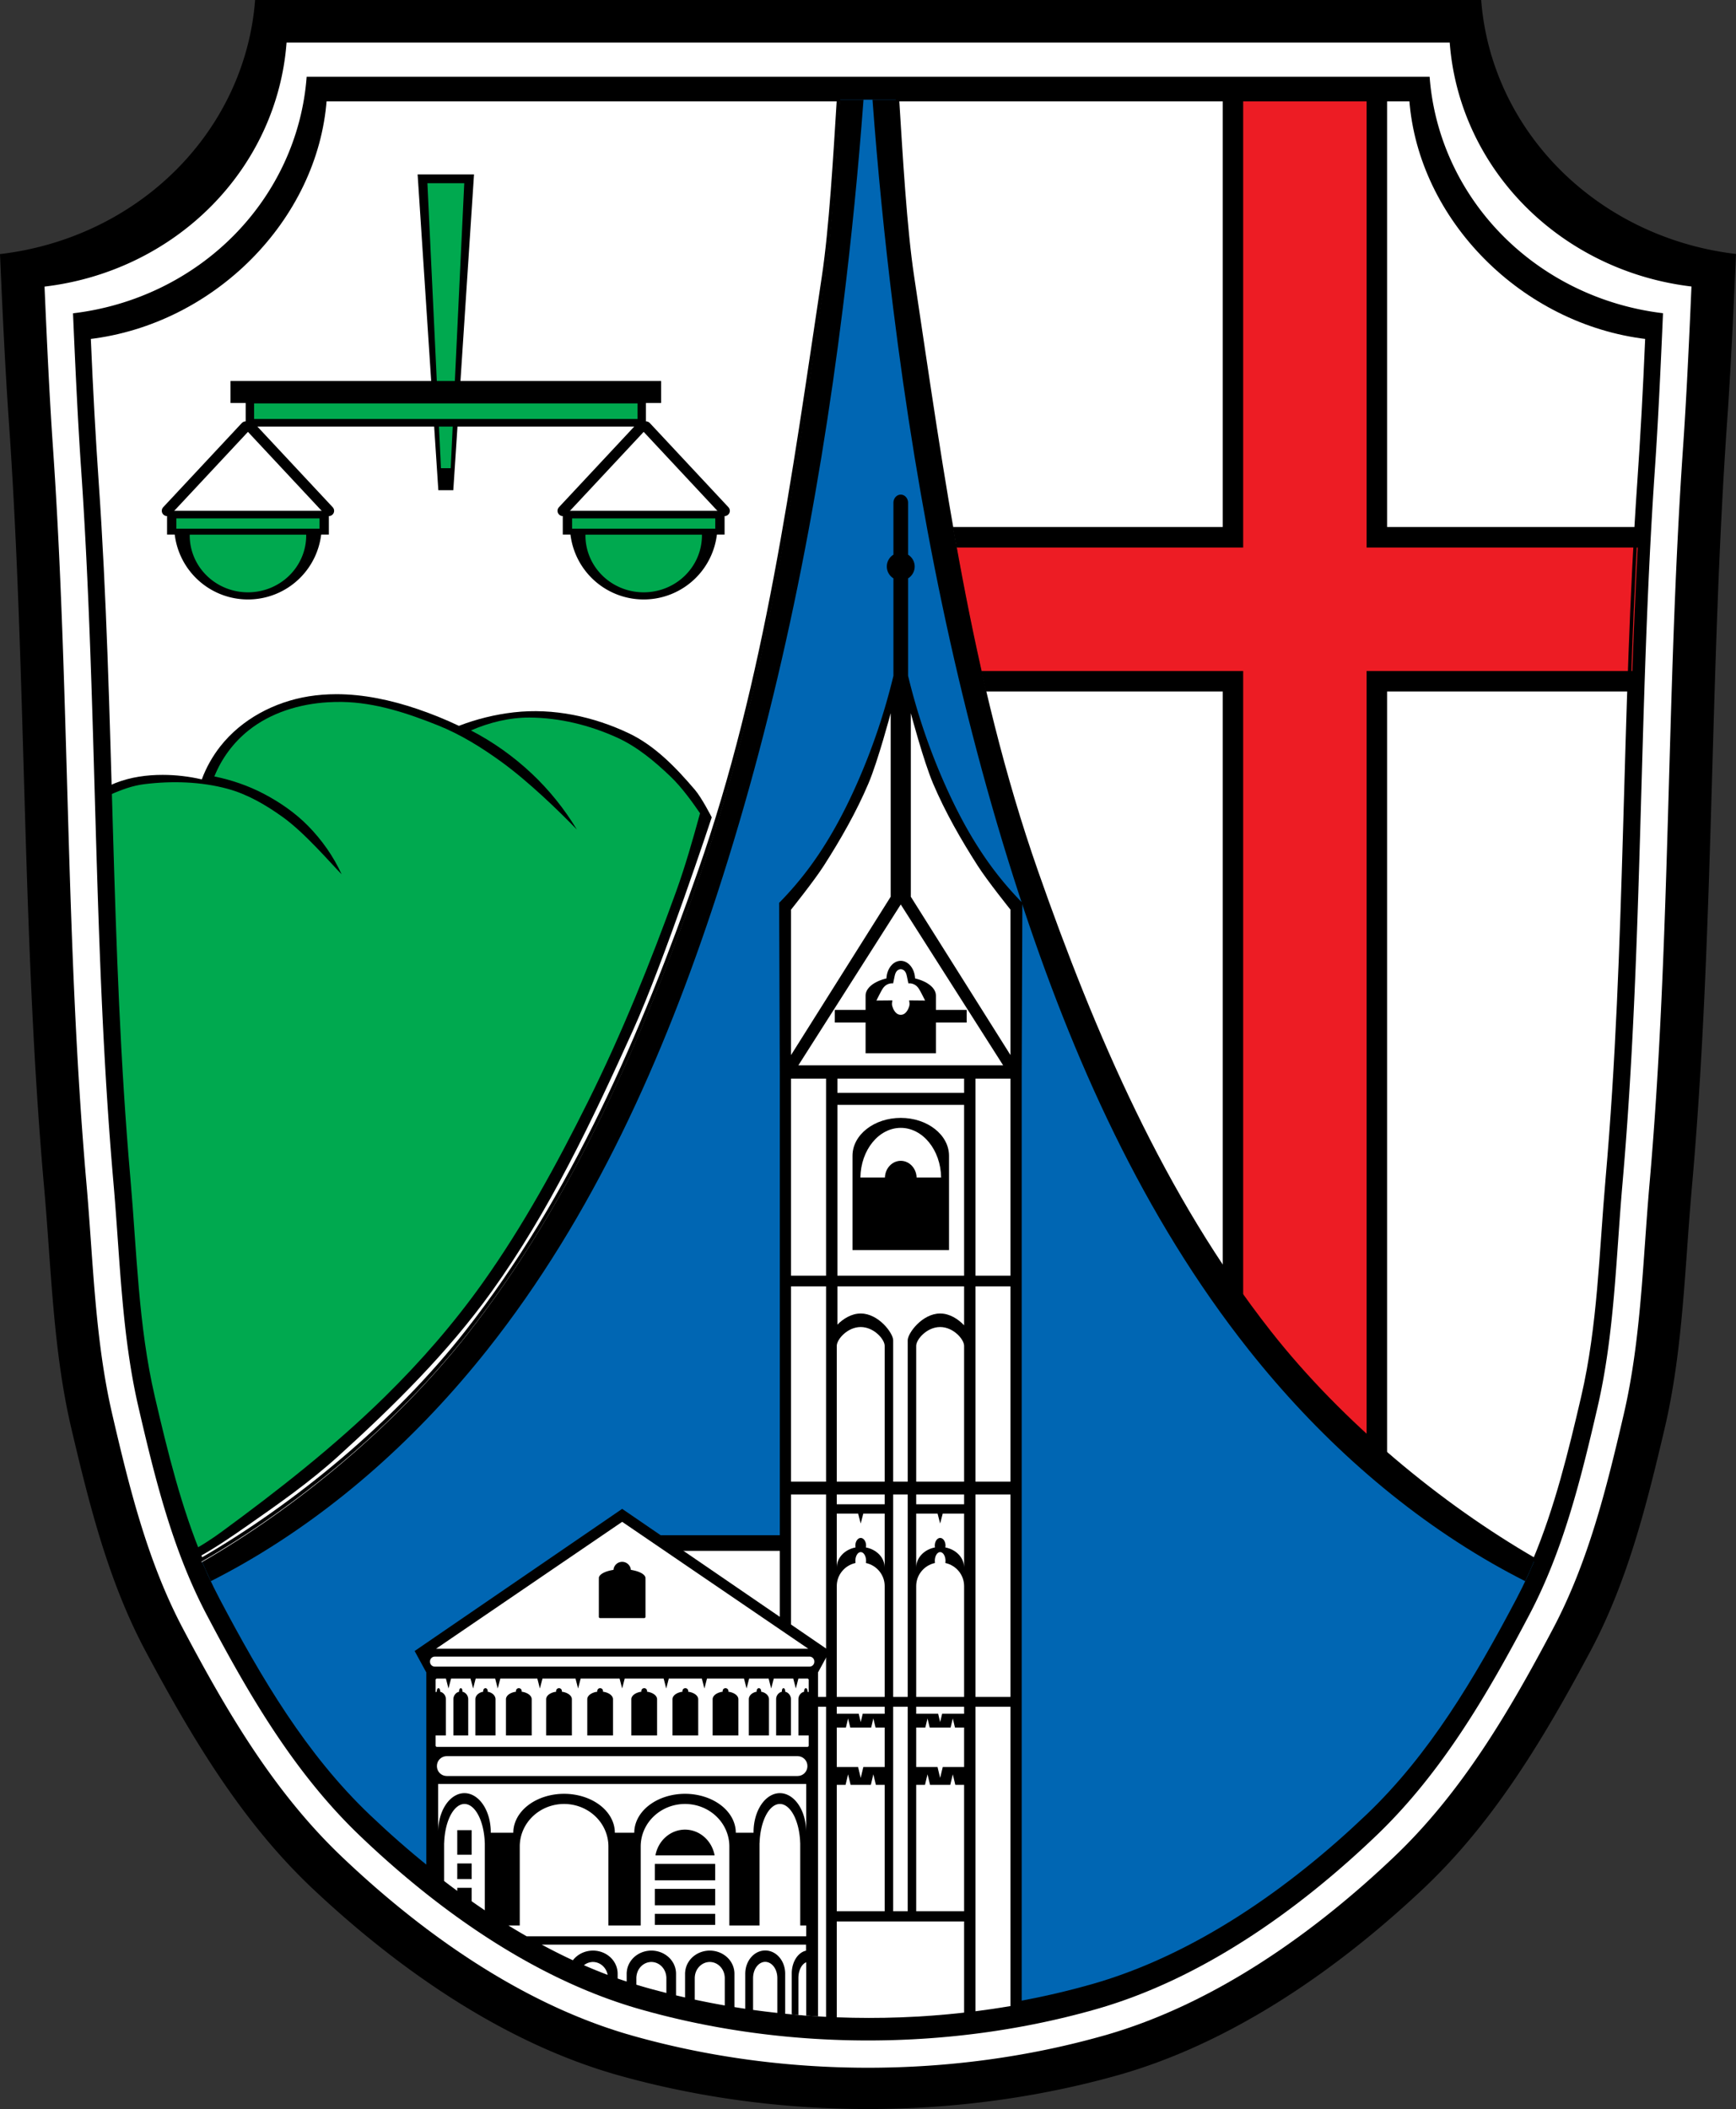 <?xml version="1.0" encoding="UTF-8" standalone="no"?>
<!-- Created with Inkscape (http://www.inkscape.org/) -->

<svg
   xmlns:dc="http://purl.org/dc/elements/1.1/"
   xmlns:cc="http://creativecommons.org/ns#"
   xmlns:rdf="http://www.w3.org/1999/02/22-rdf-syntax-ns#"
   xmlns:svg="http://www.w3.org/2000/svg"
   xmlns="http://www.w3.org/2000/svg"
   xmlns:sodipodi="http://sodipodi.sourceforge.net/DTD/sodipodi-0.dtd"
   xmlns:inkscape="http://www.inkscape.org/namespaces/inkscape"
   width="131.075mm"
   height="159.181mm"
   viewBox="0 0 131.075 159.181"
   version="1.1"
   id="svg865"
   inkscape:version="0.92.5 (2060ec1f9f, 2020-04-08)"
   sodipodi:docname="DEU Lonnig COA.svg">
  <rect x="0" y="0" width="131.075" height="159.181" fill="#333333" stroke="none"/>
  <defs
     id="defs859">
    <inkscape:path-effect
       effect="spiro"
       id="path-effect6067"
       is_visible="true" />
    <inkscape:path-effect
       effect="spiro"
       id="path-effect6059"
       is_visible="true" />
    <inkscape:path-effect
       effect="spiro"
       id="path-effect6025"
       is_visible="true" />
    <inkscape:path-effect
       effect="spiro"
       id="path-effect5863"
       is_visible="true" />
    <inkscape:path-effect
       effect="spiro"
       id="path-effect5785"
       is_visible="true" />
    <inkscape:path-effect
       effect="spiro"
       id="path-effect3784"
       is_visible="true" />
    <inkscape:path-effect
       effect="spiro"
       id="path-effect3780"
       is_visible="true" />
    <inkscape:path-effect
       effect="spiro"
       id="path-effect2892"
       is_visible="true" />
    <inkscape:path-effect
       effect="spiro"
       id="path-effect3644"
       is_visible="true" />
    <inkscape:path-effect
       effect="spiro"
       id="path-effect3636"
       is_visible="true" />
    <inkscape:path-effect
       effect="spiro"
       id="path-effect3544"
       is_visible="true" />
    <inkscape:path-effect
       effect="spiro"
       id="path-effect3466"
       is_visible="true" />
    <inkscape:path-effect
       effect="spiro"
       id="path-effect3544-2"
       is_visible="true" />
    <inkscape:path-effect
       effect="spiro"
       id="path-effect3644-8"
       is_visible="true" />
    <inkscape:path-effect
       effect="spiro"
       id="path-effect3644-3"
       is_visible="true" />
    <inkscape:path-effect
       effect="spiro"
       id="path-effect3636-0"
       is_visible="true" />
    <inkscape:path-effect
       effect="spiro"
       id="path-effect1727-0-1"
       is_visible="true" />
    <inkscape:path-effect
       effect="spiro"
       id="path-effect1731-8-3"
       is_visible="true" />
    <inkscape:path-effect
       effect="spiro"
       id="path-effect1727-3"
       is_visible="true" />
    <inkscape:path-effect
       effect="spiro"
       id="path-effect1731-7"
       is_visible="true" />
    <inkscape:path-effect
       effect="spiro"
       id="path-effect841-8"
       is_visible="true" />
    <inkscape:path-effect
       effect="skeletal"
       id="path-effect6414"
       is_visible="true"
       lpeversion="1"
       pattern="m 26507.414,27761.564 c 0,-13.157 10.678,-23.835 23.835,-23.835 13.157,0 23.835,10.678 23.835,23.835 0,13.157 -10.678,23.835 -23.835,23.835 -13.157,0 -23.835,-10.678 -23.835,-23.835 z"
       copytype="single_stretched"
       prop_scale="0.08"
       scale_y_rel="false"
       spacing="0"
       normal_offset="0"
       tang_offset="0"
       prop_units="false"
       vertical_pattern="false"
       hide_knot="false"
       fuse_tolerance="0" />
    <inkscape:path-effect
       effect="skeletal"
       id="path-effect6414-4"
       is_visible="true"
       lpeversion="1"
       pattern="m 26507.414,27761.564 c 0,-13.157 10.678,-23.835 23.835,-23.835 13.157,0 23.835,10.678 23.835,23.835 0,13.157 -10.678,23.835 -23.835,23.835 -13.157,0 -23.835,-10.678 -23.835,-23.835 z"
       copytype="single_stretched"
       prop_scale="0.08"
       scale_y_rel="false"
       spacing="0"
       normal_offset="0"
       tang_offset="0"
       prop_units="false"
       vertical_pattern="false"
       hide_knot="false"
       fuse_tolerance="0" />
    <inkscape:path-effect
       effect="spiro"
       id="path-effect2892-5"
       is_visible="true" />
    <inkscape:path-effect
       effect="spiro"
       id="path-effect2892-5-0"
       is_visible="true" />
    <inkscape:path-effect
       effect="spiro"
       id="path-effect3784-9"
       is_visible="true" />
    <inkscape:path-effect
       effect="spiro"
       id="path-effect3780-8"
       is_visible="true" />
    <inkscape:path-effect
       effect="spiro"
       id="path-effect5785-8"
       is_visible="true" />
    <inkscape:path-effect
       effect="spiro"
       id="path-effect5863-0"
       is_visible="true" />
    <inkscape:path-effect
       effect="spiro"
       id="path-effect6025-3"
       is_visible="true" />
    <inkscape:path-effect
       effect="spiro"
       id="path-effect6025-8"
       is_visible="true" />
  </defs>
  <sodipodi:namedview
     id="base"
     pagecolor="#ffffff"
     bordercolor="#666666"
     borderopacity="1.0"
     inkscape:pageopacity="0.0"
     inkscape:pageshadow="2"
     inkscape:zoom="1.3180872"
     inkscape:cx="247.70118"
     inkscape:cy="300.81468"
     inkscape:document-units="mm"
     inkscape:current-layer="layer1"
     showgrid="false"
     inkscape:window-width="1920"
     inkscape:window-height="1046"
     inkscape:window-x="-11"
     inkscape:window-y="-11"
     inkscape:window-maximized="1"
     fit-margin-top="0"
     fit-margin-left="0"
     fit-margin-right="0"
     fit-margin-bottom="0"
     inkscape:snap-global="true"
     inkscape:snap-midpoints="true"
     inkscape:snap-smooth-nodes="true"
     inkscape:object-paths="false"
     inkscape:snap-nodes="true" />
  <g
     inkscape:label="Ebene 1"
     inkscape:groupmode="layer"
     id="layer1"
     transform="translate(-144.198,164.977)">
    <flowRoot
       xml:space="preserve"
       id="flowRoot2783"
       style="font-style:normal;font-weight:normal;font-size:26.667px;line-height:1.25;font-family:sans-serif;letter-spacing:0px;word-spacing:0px;fill:#000000;fill-opacity:1;stroke:none"><flowRegion
         id="flowRegion2785"><rect
           id="rect2787"
           width="4.055"
           height="56.766"
           x="1812.468"
           y="-35.759" /></flowRegion><flowPara
         id="flowPara2789" /></flowRoot>    <path
       inkscape:connector-curvature="0"
       style="fill:#000000;stroke:none;stroke-width:0.265;stroke-linecap:butt;stroke-linejoin:miter;stroke-miterlimit:4;stroke-dasharray:none;stroke-opacity:1"
       d="m 163.459,-164.977 a 22.004,20.819 0 0 1 -19.261,19.177 c 0.196,4.551 0.419,9.077 0.659,12.493 1.359,19.338 0.965,38.734 2.679,58.04 0.538,6.055 0.664,12.217 2.052,18.115 1.374,5.837 2.82,11.59 5.611,16.814 3.523,6.594 7.29,12.9 12.616,17.917 6.421,6.048 14.405,11.644 23.097,14.083 12.077,3.389 25.57,3.389 37.647,0 8.692,-2.439 16.676,-8.035 23.097,-14.083 5.326,-5.017 9.093,-11.323 12.616,-17.917 2.791,-5.224 4.237,-10.978 5.61,-16.814 1.388,-5.898 1.515,-12.06 2.052,-18.115 1.714,-19.306 1.32,-38.702 2.679,-58.04 0.24,-3.418 0.463,-7.946 0.659,-12.501 a 22.004,20.819 0 0 1 -19.239,-19.169 z"
       id="path1009-1-7-5-6" />
    <path
       inkscape:connector-curvature="0"
       style="fill:#ffffff;stroke:none;stroke-width:0.265;stroke-linecap:butt;stroke-linejoin:miter;stroke-miterlimit:4;stroke-dasharray:none;stroke-opacity:1"
       d="m 165.834,-161.76 a 20.875,19.99 0 0 1 -18.273,18.414 c 0.186,4.37 0.398,8.716 0.626,11.996 1.289,18.568 0.916,37.193 2.541,55.73 0.51,5.814 0.63,11.731 1.947,17.394 1.303,5.604 2.675,11.129 5.323,16.145 3.342,6.332 6.916,12.387 11.969,17.204 6.091,5.807 13.666,11.181 21.911,13.523 11.458,3.254 24.257,3.254 35.715,0 8.246,-2.342 15.82,-7.715 21.911,-13.523 5.053,-4.818 8.627,-10.872 11.969,-17.204 2.648,-5.016 4.019,-10.541 5.323,-16.145 1.317,-5.663 1.437,-11.58 1.947,-17.394 1.626,-18.537 1.252,-37.162 2.541,-55.73 0.228,-3.282 0.439,-7.63 0.626,-12.003 a 20.875,19.99 0 0 1 -18.252,-18.407 z"
       id="path1009-1-7-5-1-3" />
    <path
       style="fill:#000000;stroke:none;stroke-width:0.265;stroke-linecap:butt;stroke-linejoin:round;stroke-miterlimit:4;stroke-dasharray:none;stroke-opacity:1"
       d="m 167.352,-159.186 a 20.153,19.384 0 0 1 -17.641,17.856 c 0.18,4.238 0.384,8.451 0.604,11.632 1.244,18.006 0.884,36.066 2.454,54.041 0.492,5.638 0.608,11.375 1.879,16.867 1.258,5.434 2.582,10.792 5.139,15.656 3.227,6.14 6.677,12.011 11.555,16.683 5.88,5.631 13.193,10.842 21.154,13.113 11.062,3.155 23.419,3.155 34.48,0 7.961,-2.271 15.273,-7.481 21.154,-13.113 4.878,-4.672 8.328,-10.543 11.555,-16.683 2.556,-4.864 3.88,-10.222 5.139,-15.656 1.271,-5.492 1.387,-11.229 1.879,-16.867 1.57,-17.975 1.209,-36.035 2.454,-54.041 0.22,-3.182 0.424,-7.399 0.604,-11.639 a 20.153,19.384 0 0 1 -17.621,-17.849 z"
       id="path1009-1-7-5-7"
       inkscape:connector-curvature="0" />
    <path
       inkscape:connector-curvature="0"
       style="fill:#0066b3;fill-opacity:1;stroke:none;stroke-width:0.265;stroke-linecap:butt;stroke-linejoin:miter;stroke-miterlimit:4;stroke-dasharray:none;stroke-opacity:1"
       d="m 168.733,-157.455 c -0.674,9.014 -8.446,16.84 -17.815,17.943 0.176,4.133 0.376,7.713 0.592,10.815 1.219,17.56 0.866,35.173 2.404,52.703 0.482,5.499 0.596,11.094 1.842,16.45 1.233,5.3 2.53,10.525 5.035,15.268 3.162,5.988 6.542,11.714 11.323,16.27 5.762,5.492 12.928,10.573 20.728,12.788 10.839,3.077 22.948,3.077 33.787,0 7.8,-2.215 14.966,-7.296 20.728,-12.788 4.78,-4.556 8.161,-10.282 11.323,-16.27 2.505,-4.744 3.802,-9.969 5.035,-15.268 1.246,-5.356 1.359,-10.951 1.842,-16.45 1.538,-17.53 1.185,-35.143 2.404,-52.703 0.216,-3.104 0.415,-6.687 0.592,-10.822 -9.359,-1.111 -17.12,-8.931 -17.796,-17.936 z"
       id="path1009-1-7-5-1-6-8"
       sodipodi:nodetypes="cccssccssssccsccc" />
    <path
       inkscape:connector-curvature="0"
       style="fill:#000000;stroke:none;stroke-width:0.265px;stroke-linecap:butt;stroke-linejoin:miter;stroke-opacity:1"
       d="m 168.733,-157.455 c -0.674,9.014 -8.446,16.84 -17.815,17.943 0.176,4.133 0.376,7.713 0.592,10.815 1.219,17.56 0.866,35.173 2.405,52.703 0.482,5.499 0.595,11.094 1.841,16.45 1.116,4.799 2.289,9.534 4.359,13.908 0.849,-0.432 1.689,-0.883 2.516,-1.358 7.077,-4.066 13.248,-9.666 18.348,-16.093 7.988,-10.066 13.329,-22.046 17.333,-34.313 4.697,-14.393 7.657,-29.329 9.528,-44.37 0.649,-5.214 1.168,-10.445 1.556,-15.685 z"
       id="path2890-6-6"
       sodipodi:nodetypes="cccssccssscc" />
    <path
       inkscape:connector-curvature="0"
       style="fill:#000000;stroke:none;stroke-width:0.265px;stroke-linecap:butt;stroke-linejoin:miter;stroke-opacity:1"
       d="m 210.075,-157.455 c 0.389,5.241 0.908,10.471 1.556,15.685 1.871,15.041 4.831,29.978 9.529,44.37 4.003,12.266 9.344,24.247 17.332,34.313 5.1,6.427 11.27,12.026 18.348,16.093 0.827,0.475 1.666,0.926 2.516,1.358 2.07,-4.374 3.243,-9.11 4.359,-13.908 1.246,-5.356 1.359,-10.951 1.842,-16.45 1.538,-17.53 1.185,-35.143 2.404,-52.703 0.216,-3.104 0.415,-6.687 0.592,-10.822 -9.359,-1.111 -17.12,-8.931 -17.795,-17.936 z"
       id="path2890-6-8-4"
       sodipodi:nodetypes="cssscccccccc" />
    <path
       style="fill:#ffffff;stroke:none;stroke-width:1px;stroke-linecap:butt;stroke-linejoin:miter;stroke-opacity:1"
       d="m 92.732,28.43 c -2.546,34.068 -31.922,63.646 -67.334,67.816 0.666,15.621 1.424,29.151 2.238,40.875 4.609,66.368 3.273,132.937 9.086,199.193 1.823,20.782 2.252,41.93 6.961,62.172 3.705,15.927 7.573,31.67 13.758,46.467 26.953,-15.564 55.203,-38.826 75.736,-64.971 30.305,-38.587 50.24,-85.031 66.463,-131.336 19.12,-54.575 26.805,-112.647 35.4,-169.832 2.067,-13.75 3.233,-34.117 4.252,-50.385 z"
       id="path2890-6-9-8"
       inkscape:connector-curvature="0"
       sodipodi:nodetypes="cccsscssccc"
       transform="matrix(0.265,0,0,0.265,144.198,-164.977)" />
    <path
       inkscape:connector-curvature="0"
       style="fill:#ffffff;stroke:none;stroke-width:0.265px;stroke-linecap:butt;stroke-linejoin:miter;stroke-opacity:1"
       d="m 250.737,-157.455 c 0.674,9.014 8.446,16.84 17.815,17.943 -0.176,4.133 -0.377,7.713 -0.592,10.815 -1.219,17.56 -0.866,35.173 -2.404,52.703 -0.482,5.499 -0.596,11.094 -1.842,16.45 -0.98,4.214 -2.004,8.379 -3.64,12.294 -7.131,-4.118 -14.606,-10.273 -20.039,-17.19 -8.018,-10.21 -13.293,-22.498 -17.585,-34.749 -5.059,-14.44 -7.092,-29.805 -9.366,-44.935 -0.547,-3.638 -0.855,-9.027 -1.125,-13.331 z"
       id="path2890-6-9-8-2"
       sodipodi:nodetypes="cccsscssccc" />
    <path
       style="opacity:1;fill:#000000;fill-opacity:1;fill-rule:evenodd;stroke:none;stroke-width:1;stroke-linecap:round;stroke-linejoin:round;stroke-miterlimit:4;stroke-dasharray:none;stroke-dashoffset:0;stroke-opacity:1;paint-order:normal"
       d="M 348.371 28.43 L 348.371 150.107 L 271.477 150.107 C 274.215 165.821 277.263 181.466 280.895 196.947 L 348.371 196.947 L 348.371 360.77 C 352.739 367.354 357.347 373.771 362.225 379.982 C 371.834 392.219 383.145 403.808 395.211 414.287 L 395.211 196.947 L 464.889 196.947 C 465.41 181.329 466.023 165.714 466.938 150.107 L 395.211 150.107 L 395.211 28.43 L 348.371 28.43 z "
       transform="matrix(0.265,0,0,0.265,144.198,-164.977)"
       id="rect3307-6" />
    <path
       style="opacity:1;fill:#ed1c24;fill-opacity:1;fill-rule:evenodd;stroke:none;stroke-width:1;stroke-linecap:round;stroke-linejoin:round;stroke-miterlimit:4;stroke-dasharray:none;stroke-dashoffset:0;stroke-opacity:1;paint-order:normal"
       d="M 354.207 28.43 L 354.207 155.943 L 272.506 155.943 C 274.624 167.726 276.953 179.459 279.574 191.111 L 354.207 191.111 L 354.207 369.26 C 356.798 372.895 359.467 376.472 362.225 379.982 C 370.268 390.225 379.504 400.014 389.375 409.082 L 389.375 191.111 L 465.08 191.111 C 465.495 179.386 465.983 167.662 466.619 155.943 L 389.375 155.943 L 389.375 28.43 L 354.207 28.43 z "
       transform="matrix(0.265,0,0,0.265,144.198,-164.977)"
       id="rect3307-0-7" />
    <path
       style="fill:#000000;stroke:none;stroke-width:0.106;stroke-linecap:butt;stroke-linejoin:miter;stroke-miterlimit:4;stroke-dasharray:none;stroke-opacity:1"
       d="m 175.73,-151.815 1.564,23.836 h 0.565 0.565 l 1.564,-23.836 h -2.129 z"
       id="path3498-6"
       inkscape:connector-curvature="0" />
    <path
       style="fill:#00a94f;stroke:none;stroke-width:0.106;stroke-linecap:butt;stroke-linejoin:miter;stroke-miterlimit:4;stroke-dasharray:none;stroke-opacity:1;fill-opacity:1"
       d="m 176.469,-151.15 1.022,21.511 h 0.369 0.369 l 1.022,-21.511 h -1.39 z"
       id="path3498-4-2"
       inkscape:connector-curvature="0" />
    <rect
       style="opacity:1;fill:#000000;fill-opacity:1;fill-rule:evenodd;stroke:none;stroke-width:0.106;stroke-linecap:round;stroke-linejoin:round;stroke-miterlimit:4;stroke-dasharray:none;stroke-dashoffset:0;stroke-opacity:1;paint-order:normal"
       id="rect3531-3"
       width="32.516"
       height="1.661"
       x="161.601"
       y="-136.221" />
    <rect
       style="opacity:1;fill:#000000;fill-opacity:1;fill-rule:evenodd;stroke:none;stroke-width:0.106;stroke-linecap:round;stroke-linejoin:round;stroke-miterlimit:4;stroke-dasharray:none;stroke-dashoffset:0;stroke-opacity:1;paint-order:normal"
       id="rect3533-6"
       width="30.221"
       height="2.204"
       x="162.748"
       y="-134.983" />
    <rect
       style="opacity:1;fill:#00a94f;fill-opacity:1;fill-rule:evenodd;stroke:none;stroke-width:0.106;stroke-linecap:round;stroke-linejoin:round;stroke-miterlimit:4;stroke-dasharray:none;stroke-dashoffset:0;stroke-opacity:1;paint-order:normal"
       id="rect3535-6"
       width="28.953"
       height="1.177"
       x="163.382"
       y="-134.53" />
    <g
       transform="translate(137.958,0.427)"
       id="g3663" />
    <path
       inkscape:connector-curvature="0"
       id="path3640-4"
       d="m 169.028,-126.423 -5.937,-6.356"
       style="fill:none;stroke:#000000;stroke-width:0.794;stroke-linecap:round;stroke-linejoin:miter;stroke-miterlimit:4;stroke-dasharray:none;stroke-opacity:1" />
    <path
       inkscape:connector-curvature="0"
       id="path3640"
       d="m 156.811,-126.423 5.937,-6.356"
       style="fill:none;stroke:#000000;stroke-width:0.794;stroke-linecap:round;stroke-linejoin:miter;stroke-miterlimit:4;stroke-dasharray:none;stroke-opacity:1" />
    <path
       inkscape:connector-curvature="0"
       id="path3620"
       d="m 157.355,-125.38 a 5.568,5.568 0 0 0 -0.004,0.08 5.568,5.568 0 0 0 5.569,5.568 5.568,5.568 0 0 0 5.568,-5.568 5.568,5.568 0 0 0 -0.003,-0.08 z"
       style="opacity:1;fill:#000000;fill-opacity:1;fill-rule:evenodd;stroke:none;stroke-width:0.106;stroke-linecap:round;stroke-linejoin:round;stroke-miterlimit:4;stroke-dasharray:none;stroke-dashoffset:0;stroke-opacity:1;paint-order:normal" />
    <rect
       y="-126.423"
       x="156.811"
       height="1.794"
       width="12.217"
       id="rect3603"
       style="opacity:1;fill:#000000;fill-opacity:1;fill-rule:evenodd;stroke:none;stroke-width:0.106;stroke-linecap:round;stroke-linejoin:round;stroke-miterlimit:4;stroke-dasharray:none;stroke-dashoffset:0;stroke-opacity:1;paint-order:normal" />
    <rect
       y="-125.849"
       x="157.514"
       height="0.776"
       width="10.811"
       id="rect3603-0"
       style="opacity:1;fill:#00a94f;fill-opacity:1;fill-rule:evenodd;stroke:none;stroke-width:0.106;stroke-linecap:round;stroke-linejoin:round;stroke-miterlimit:4;stroke-dasharray:none;stroke-dashoffset:0;stroke-opacity:1;paint-order:normal" />
    <path
       id="path3620-7"
       d="m 158.525,-124.622 a 4.398,4.29 0 0 0 -0.003,0.061 4.398,4.29 0 0 0 4.398,4.29 4.398,4.29 0 0 0 4.398,-4.29 4.398,4.29 0 0 0 -0.002,-0.061 z"
       style="opacity:1;fill:#00a94f;fill-opacity:1;fill-rule:evenodd;stroke:none;stroke-width:0.106;stroke-linecap:round;stroke-linejoin:round;stroke-miterlimit:4;stroke-dasharray:none;stroke-dashoffset:0;stroke-opacity:1;paint-order:normal"
       inkscape:connector-curvature="0" />
    <path
       style="fill:none;stroke:#000000;stroke-width:0.794;stroke-linecap:round;stroke-linejoin:miter;stroke-miterlimit:4;stroke-dasharray:none;stroke-opacity:1"
       d="m 198.907,-126.423 -5.937,-6.356"
       id="path3640-4-9"
       inkscape:connector-curvature="0" />
    <path
       style="fill:none;stroke:#000000;stroke-width:0.794;stroke-linecap:round;stroke-linejoin:miter;stroke-miterlimit:4;stroke-dasharray:none;stroke-opacity:1"
       d="m 186.69,-126.423 5.937,-6.356"
       id="path3640-42"
       inkscape:connector-curvature="0" />
    <path
       style="opacity:1;fill:#000000;fill-opacity:1;fill-rule:evenodd;stroke:none;stroke-width:0.106;stroke-linecap:round;stroke-linejoin:round;stroke-miterlimit:4;stroke-dasharray:none;stroke-dashoffset:0;stroke-opacity:1;paint-order:normal"
       d="m 187.234,-125.38 a 5.568,5.568 0 0 0 -0.004,0.08 5.568,5.568 0 0 0 5.569,5.568 5.568,5.568 0 0 0 5.568,-5.568 5.568,5.568 0 0 0 -0.003,-0.08 z"
       id="path3620-9"
       inkscape:connector-curvature="0" />
    <rect
       style="opacity:1;fill:#000000;fill-opacity:1;fill-rule:evenodd;stroke:none;stroke-width:0.106;stroke-linecap:round;stroke-linejoin:round;stroke-miterlimit:4;stroke-dasharray:none;stroke-dashoffset:0;stroke-opacity:1;paint-order:normal"
       id="rect3603-1"
       width="12.217"
       height="1.794"
       x="186.69"
       y="-126.423" />
    <rect
       style="opacity:1;fill:#00a94f;fill-opacity:1;fill-rule:evenodd;stroke:none;stroke-width:0.106;stroke-linecap:round;stroke-linejoin:round;stroke-miterlimit:4;stroke-dasharray:none;stroke-dashoffset:0;stroke-opacity:1;paint-order:normal"
       id="rect3603-0-9"
       width="10.811"
       height="0.776"
       x="187.393"
       y="-125.849" />
    <path
       inkscape:connector-curvature="0"
       style="opacity:1;fill:#00a94f;fill-opacity:1;fill-rule:evenodd;stroke:none;stroke-width:0.106;stroke-linecap:round;stroke-linejoin:round;stroke-miterlimit:4;stroke-dasharray:none;stroke-dashoffset:0;stroke-opacity:1;paint-order:normal"
       d="m 188.404,-124.622 a 4.398,4.29 0 0 0 -0.003,0.061 4.398,4.29 0 0 0 4.398,4.29 4.398,4.29 0 0 0 4.398,-4.29 4.398,4.29 0 0 0 -0.002,-0.061 z"
       id="path3620-7-7" />
    <path
       style="fill:#000000;stroke:none;stroke-width:1px;stroke-linecap:butt;stroke-linejoin:miter;stroke-opacity:1"
       d="m 95.758,197.715 c -2.596,0.003 -5.189,0.195 -7.764,0.607 -9.761,1.564 -19.116,6.48 -25.225,14.252 -2.23,2.837 -4.016,6.023 -5.273,9.406 -3.641,-0.844 -7.377,-1.276 -11.115,-1.283 -4.556,-0.008 -9.152,0.626 -13.396,2.281 -0.555,0.216 -1.096,0.465 -1.637,0.715 0.017,0.579 0.034,1.158 0.051,1.736 0.142,4.925 0.292,9.85 0.438,14.775 0.191,6.466 0.389,12.932 0.607,19.396 0.043,1.271 0.084,2.542 0.129,3.812 0.07,1.995 0.146,3.99 0.221,5.984 0.096,2.566 0.196,5.132 0.301,7.697 0.078,1.904 0.161,3.808 0.244,5.711 0.114,2.588 0.234,5.176 0.359,7.764 0.093,1.926 0.19,3.852 0.291,5.777 0.138,2.629 0.287,5.258 0.439,7.887 0.103,1.783 0.204,3.565 0.314,5.348 0.187,2.996 0.392,5.991 0.602,8.986 0.111,1.581 0.212,3.163 0.33,4.744 0.04,0.535 0.082,1.07 0.123,1.605 0.289,3.8 0.593,7.598 0.926,11.396 1.823,20.782 2.252,41.93 6.961,62.172 3.572,15.356 7.302,30.538 13.107,44.869 4.74,-2.632 9.228,-5.714 13.676,-8.816 8.893,-6.203 17.819,-12.459 25.854,-19.74 15.835,-14.351 31.245,-29.542 43.721,-46.893 16.449,-22.877 28.626,-48.663 40.254,-74.328 8.915,-19.679 22.492,-60.785 22.492,-60.785 0,0 -2.793,-5.495 -4.773,-7.82 -5.352,-6.284 -11.359,-12.555 -18.812,-16.104 -10.028,-4.774 -21.565,-7.268 -32.777,-5.986 -5.36,0.613 -10.641,1.909 -15.676,3.848 -3.889,-1.852 -7.89,-3.47 -11.973,-4.844 -7.415,-2.496 -15.229,-4.182 -23.018,-4.172 z"
       transform="matrix(0.265,0,0,0.265,144.198,-164.977)"
       id="path3778-2"
       inkscape:connector-curvature="0"
       sodipodi:nodetypes="ccsccccccccccccccccccsscsssscaascsc" />
    <path
       style="fill:#00a94f;fill-opacity:1;stroke:none;stroke-width:0.065;stroke-linecap:butt;stroke-linejoin:miter;stroke-miterlimit:4;stroke-dasharray:none;stroke-opacity:1"
       d="m 170.036,-111.997 c -0.356,-0.006 -0.713,0.002 -1.069,0.023 -2.152,0.127 -4.316,0.781 -6.004,2.127 -1.139,0.908 -2.037,2.118 -2.58,3.473 1.29,0.261 2.553,0.694 3.717,1.302 1.231,0.644 2.403,1.453 3.374,2.445 1.032,1.054 1.903,2.289 2.518,3.639 -0.885,-0.903 -2.771,-3.121 -4.454,-4.327 -1.265,-0.907 -2.655,-1.72 -4.158,-2.127 -2.026,-0.548 -4.203,-0.606 -6.286,-0.35 -0.89,0.109 -1.75,0.428 -2.571,0.796 0.008,0.275 0.016,0.549 0.024,0.823 0.032,1.099 0.065,2.198 0.098,3.297 0.043,1.448 0.087,2.896 0.135,4.343 4.8e-4,0.014 0.001,0.028 0.002,0.043 0.016,0.476 0.033,0.953 0.05,1.429 0.014,0.391 0.028,0.782 0.043,1.174 0.015,0.399 0.031,0.799 0.046,1.198 0.015,0.389 0.03,0.777 0.046,1.165 0.017,0.4 0.034,0.799 0.051,1.199 0.021,0.471 0.043,0.943 0.065,1.414 0.014,0.299 0.028,0.598 0.042,0.897 0.021,0.429 0.042,0.858 0.065,1.286 0.031,0.589 0.064,1.178 0.098,1.767 0.01,0.167 0.019,0.334 0.028,0.501 0.024,0.416 0.047,0.832 0.073,1.247 0.034,0.542 0.071,1.085 0.109,1.627 0.024,0.364 0.048,0.728 0.073,1.092 0.021,0.303 0.041,0.605 0.063,0.908 5.3e-4,0.007 0.001,0.014 0.002,0.021 0.085,1.152 0.177,2.303 0.278,3.454 0.482,5.521 0.596,11.139 1.842,16.517 0.232,1.002 0.467,2.001 0.712,2.995 0.055,0.222 0.112,0.444 0.167,0.665 0.066,0.261 0.13,0.523 0.198,0.783 0.053,0.205 0.109,0.408 0.164,0.613 0.081,0.303 0.161,0.606 0.244,0.907 0.048,0.171 0.098,0.341 0.147,0.512 0.089,0.311 0.178,0.623 0.271,0.932 0.06,0.2 0.123,0.398 0.185,0.597 0.088,0.283 0.176,0.566 0.268,0.848 0.069,0.21 0.141,0.418 0.212,0.626 0.09,0.265 0.18,0.53 0.275,0.794 0.131,0.365 0.265,0.729 0.405,1.09 0.012,0.03 0.024,0.061 0.036,0.091 0.386,-0.183 1.27,-0.769 1.868,-1.206 4.3,-3.149 8.519,-6.455 12.326,-10.189 2.707,-2.656 5.219,-5.538 7.419,-8.631 3.052,-4.292 5.593,-8.948 7.941,-13.665 2.552,-5.127 4.701,-10.459 6.65,-15.846 0.701,-1.939 1.263,-3.928 1.81,-5.916 -0.523,-0.765 -1.365,-1.949 -2.219,-2.765 -1.202,-1.148 -2.515,-2.251 -4.028,-2.941 -2.063,-0.941 -4.364,-1.509 -6.631,-1.519 -1.508,-0.007 -3.026,0.368 -4.419,0.972 1.67,0.863 3.221,1.97 4.587,3.254 1.319,1.24 2.469,2.672 3.409,4.226 -1.372,-1.416 -3.662,-3.64 -5.746,-5.145 -1.475,-1.065 -3.045,-2.04 -4.734,-2.715 -2.306,-0.922 -4.742,-1.73 -7.236,-1.77 z"
       id="path3782-4"
       inkscape:connector-curvature="0"
       sodipodi:nodetypes="ccccaacaaaccccccccccccccccccccccccccccccccccccsssscaaacacaacc" />
    <path
       inkscape:connector-curvature="0"
       style="fill:none;stroke:#000000;stroke-width:0.265;stroke-linecap:butt;stroke-linejoin:miter;stroke-miterlimit:4;stroke-dasharray:none;stroke-opacity:1"
       d="m 250.737,-157.455 c 0.674,9.014 8.446,16.84 17.815,17.943 -0.176,4.133 -0.377,7.713 -0.592,10.815 -1.219,17.56 -0.866,35.173 -2.404,52.703 -0.482,5.499 -0.596,11.094 -1.842,16.45 -0.98,4.214 -2.004,8.379 -3.64,12.294 -7.131,-4.118 -14.606,-10.273 -20.039,-17.19 -8.018,-10.21 -13.293,-22.498 -17.585,-34.749 -5.059,-14.44 -7.092,-29.805 -9.366,-44.935 -0.547,-3.638 -0.855,-9.027 -1.125,-13.331 z"
       id="path2890-6-9-8-2-6"
       sodipodi:nodetypes="cccsscssccc" />
    <path
       style="fill:none;stroke:#000000;stroke-width:0.265;stroke-linecap:butt;stroke-linejoin:miter;stroke-miterlimit:4;stroke-dasharray:none;stroke-opacity:1"
       d="m 168.733,-157.455 c -0.674,9.014 -8.446,16.84 -17.815,17.943 0.176,4.133 0.377,7.713 0.592,10.815 1.219,17.56 0.866,35.173 2.404,52.703 0.482,5.499 0.596,11.094 1.842,16.45 0.98,4.214 2.004,8.379 3.64,12.294 7.131,-4.118 14.606,-10.273 20.039,-17.19 8.018,-10.21 13.293,-22.498 17.585,-34.749 5.059,-14.44 7.092,-29.805 9.366,-44.935 0.547,-3.638 0.855,-9.027 1.125,-13.331 z"
       id="path2890-6-9-8-0"
       inkscape:connector-curvature="0"
       sodipodi:nodetypes="cccsscssccc" />
    <rect
       style="opacity:1;fill:#000000;fill-opacity:1;fill-rule:evenodd;stroke:none;stroke-width:0.065;stroke-linecap:round;stroke-linejoin:round;stroke-miterlimit:4;stroke-dasharray:none;stroke-dashoffset:0;stroke-opacity:1;paint-order:normal"
       id="rect3963-4"
       width="22.974"
       height="14.423"
       x="190.646"
       y="-49.105" />
    <path
       style="opacity:1;fill:#ffffff;fill-opacity:1;fill-rule:evenodd;stroke:none;stroke-width:0.246;stroke-linecap:round;stroke-linejoin:round;stroke-miterlimit:4;stroke-dasharray:none;stroke-dashoffset:0;stroke-opacity:1;paint-order:normal"
       d="M 184.822 441.709 L 184.822 496.221 L 245.559 496.221 L 245.559 441.709 L 184.822 441.709 z "
       transform="matrix(0.265,0,0,0.265,144.198,-164.977)"
       id="rect3963-0-6" />
    <g
       transform="matrix(-1,0,0,1,105.627,-9.53e-6)"
       id="g4163-9" />
    <g
       id="g4545" />
    <g
       id="g4575">
      <g
         id="g4545-2"
         transform="translate(-4.402)" />
    </g>
    <path
       style="opacity:1;fill:#000000;fill-opacity:1;fill-rule:evenodd;stroke:none;stroke-width:0.378;stroke-linecap:round;stroke-linejoin:round;stroke-miterlimit:4;stroke-dasharray:none;stroke-dashoffset:0;stroke-opacity:1;paint-order:normal"
       d="M 256.643 140.877 C 255.487 140.877 254.557 141.917 254.557 143.211 L 254.557 157.98 A 3.968 3.968 0 0 0 252.674 161.354 A 3.968 3.968 0 0 0 254.557 164.721 L 254.557 192.465 C 251.988 203.14 248.447 213.581 243.975 223.609 C 240.331 231.778 236.06 239.699 230.748 246.895 C 228.078 250.512 225.151 253.939 221.994 257.141 L 222.18 305.201 L 222.18 573.383 C 245.104 575.823 268.563 574.958 291.105 570.785 L 291.105 305.201 L 291.291 257.141 C 288.134 253.939 285.205 250.512 282.535 246.895 C 277.223 239.699 272.954 231.778 269.311 223.609 C 264.838 213.581 261.298 203.14 258.729 192.465 L 258.729 164.725 A 3.968 3.968 0 0 0 260.611 161.354 A 3.968 3.968 0 0 0 258.729 157.984 L 258.729 143.211 C 258.729 141.917 257.799 140.877 256.643 140.877 z "
       transform="matrix(0.265,0,0,0.265,144.198,-164.977)"
       id="rect5781" />
    <path
       style="fill:#ffffff;stroke:none;stroke-width:0.246;stroke-linecap:butt;stroke-linejoin:miter;stroke-miterlimit:4;stroke-dasharray:none;stroke-opacity:1"
       d="M 253.773 203.129 C 253.773 203.129 250.168 216.721 247.426 223.17 C 243.956 231.331 239.513 239.083 234.732 246.553 C 231.923 250.942 225.381 259.078 225.381 259.078 L 225.381 300.498 L 253.773 255.404 L 253.773 203.129 z M 259.514 203.129 L 259.514 255.404 L 287.906 300.498 L 287.906 259.078 C 287.906 259.078 281.362 250.942 278.553 246.553 C 273.772 239.083 269.327 231.331 265.857 223.17 C 263.116 216.721 259.514 203.129 259.514 203.129 z M 256.645 257.605 L 227.467 303.426 L 256.645 303.426 L 285.82 303.426 L 256.645 257.605 z M 256.607 273.652 C 256.619 273.652 256.633 273.652 256.645 273.652 C 258.807 273.654 260.595 275.852 260.727 278.67 C 264.336 279.529 266.661 281.439 266.664 283.547 L 266.664 287.639 L 275.434 287.639 L 275.434 291.229 L 266.664 291.229 L 266.664 299.998 L 246.623 299.998 L 246.623 291.229 L 237.854 291.229 L 237.854 287.639 L 246.623 287.639 L 246.623 283.547 C 246.627 281.439 248.955 279.53 252.564 278.672 C 252.695 275.872 254.46 273.681 256.607 273.652 z M 256.643 276.031 C 256.215 276.057 255.801 276.256 255.516 276.574 C 255.332 276.778 255.201 277.026 255.105 277.283 C 255.01 277.541 254.947 277.808 254.887 278.076 C 254.737 278.742 254.598 279.41 254.469 280.08 C 253.612 279.994 252.724 280.29 252.09 280.873 C 251.601 281.322 251.273 281.916 250.963 282.502 C 250.765 282.876 250.569 283.252 250.377 283.629 C 250.151 284.073 249.928 284.52 249.709 284.967 L 254.26 284.924 C 254.163 285.46 254.067 286.032 254.223 286.553 C 254.49 287.445 254.993 288.416 255.818 288.848 C 256.306 289.103 256.983 289.103 257.471 288.848 C 258.296 288.416 258.799 287.445 259.066 286.553 C 259.222 286.032 259.119 285.46 259.021 284.924 L 263.574 284.967 C 263.355 284.52 263.132 284.073 262.906 283.629 C 262.714 283.252 262.518 282.876 262.32 282.502 C 262.01 281.916 261.682 281.322 261.193 280.873 C 260.559 280.29 259.672 279.994 258.814 280.08 C 258.685 279.41 258.546 278.742 258.396 278.076 C 258.336 277.808 258.275 277.541 258.18 277.283 C 258.084 277.026 257.953 276.778 257.77 276.574 C 257.483 276.256 257.07 276.057 256.643 276.031 z M 225.381 307.211 L 225.381 363.332 L 235.363 363.332 L 235.363 307.211 L 225.381 307.211 z M 238.594 307.211 L 238.594 311.27 L 274.693 311.27 L 274.693 307.211 L 238.594 307.211 z M 277.924 307.211 L 277.924 363.332 L 287.906 363.332 L 287.906 307.211 L 277.924 307.211 z M 238.594 314.689 L 238.594 363.332 L 274.693 363.332 L 274.693 314.689 L 238.594 314.689 z M 256.645 318.391 C 264.238 318.39 270.394 323.222 270.395 329.184 L 270.395 356.055 L 242.895 356.055 L 242.895 329.184 C 242.895 323.222 249.051 318.39 256.645 318.391 z M 256.645 321.23 C 250.378 321.237 245.267 327.52 245.146 335.365 L 252.131 335.365 C 252.219 332.718 254.213 330.621 256.645 330.617 C 259.078 330.619 261.074 332.717 261.162 335.365 L 268.145 335.365 C 268.024 327.519 262.912 321.235 256.645 321.23 z M 225.381 366.377 L 225.381 421.98 L 235.363 421.98 L 235.363 366.377 L 225.381 366.377 z M 238.594 366.377 L 238.594 377.275 C 240.274 375.573 242.627 374.103 245.238 374.104 C 250.343 374.103 254.483 379.72 254.482 381.715 L 254.482 421.98 L 258.625 421.98 L 258.627 421.98 L 258.627 381.715 C 258.626 379.72 262.764 374.103 267.869 374.104 C 270.576 374.103 273.003 375.684 274.693 377.465 L 274.693 366.377 L 238.594 366.377 z M 277.924 366.377 L 277.924 421.98 L 287.906 421.98 L 287.906 366.377 L 277.924 366.377 z M 245.238 377.955 C 241.469 377.955 238.414 381.459 238.414 383.314 L 238.414 421.98 L 252.062 421.98 L 252.062 383.314 C 252.063 381.459 249.008 377.955 245.238 377.955 z M 267.869 377.955 C 264.1 377.955 261.044 381.459 261.045 383.314 L 261.045 421.98 L 274.693 421.98 L 274.693 383.314 C 274.694 381.459 271.638 377.955 267.869 377.955 z M 225.381 425.654 L 225.381 483.291 L 235.363 483.291 L 235.363 425.654 L 225.381 425.654 z M 238.414 425.654 L 238.414 428.441 L 252.062 428.441 L 252.062 425.654 L 238.414 425.654 z M 254.482 425.654 L 254.482 431.102 L 254.482 432.441 L 254.482 483.291 L 258.625 483.291 L 258.625 432.441 L 258.625 431.102 L 258.625 425.654 L 254.482 425.654 z M 261.045 425.654 L 261.045 428.441 L 274.693 428.441 L 274.693 425.654 L 261.045 425.654 z M 277.924 425.654 L 277.924 483.291 L 279.449 483.291 L 285.752 483.291 L 287.906 483.291 L 287.906 425.654 L 285.752 425.654 L 279.449 425.654 L 277.924 425.654 z M 238.414 431.102 L 238.414 446.449 C 238.416 443.706 240.634 441.329 243.752 440.732 C 243.726 440.563 243.706 440.39 243.707 440.217 C 243.707 439.007 244.391 438.026 245.234 438.023 L 245.238 438.023 C 246.082 438.026 246.766 439.007 246.766 440.217 C 246.766 440.391 246.743 440.564 246.715 440.732 C 249.835 441.327 252.057 443.704 252.061 446.449 L 252.061 431.102 L 245.967 431.102 L 245.234 433.922 L 244.504 431.102 L 238.414 431.102 z M 261.045 431.102 L 261.045 446.449 C 261.047 443.706 263.265 441.329 266.383 440.732 C 266.356 440.563 266.337 440.39 266.338 440.217 C 266.338 439.007 267.022 438.026 267.865 438.023 L 267.869 438.023 C 268.713 438.026 269.397 439.007 269.396 440.217 C 269.396 440.391 269.374 440.564 269.346 440.732 C 272.466 441.327 274.688 443.704 274.691 446.449 L 274.691 431.102 L 268.598 431.102 L 267.865 433.922 L 267.135 431.102 L 261.045 431.102 z M 245.236 442.053 C 244.393 442.056 243.709 443.182 243.709 444.57 C 243.708 444.769 243.724 444.968 243.752 445.162 C 240.634 445.847 238.416 448.574 238.414 451.723 L 238.414 473.955 L 238.414 483.291 L 252.062 483.291 L 252.062 473.955 L 252.062 451.723 C 252.059 448.572 249.837 445.845 246.717 445.162 C 246.743 444.969 246.768 444.77 246.768 444.57 C 246.768 443.182 246.084 442.056 245.24 442.053 L 245.236 442.053 z M 267.867 442.053 C 267.024 442.056 266.34 443.182 266.34 444.57 C 266.339 444.769 266.355 444.968 266.383 445.162 C 263.265 445.847 261.047 448.574 261.045 451.723 L 261.045 483.291 L 274.693 483.291 L 274.693 473.955 L 274.693 451.723 C 274.69 448.572 272.468 445.845 269.348 445.162 C 269.374 444.969 269.398 444.771 269.398 444.57 C 269.399 443.182 268.714 442.056 267.871 442.053 L 267.867 442.053 z M 225.381 486.104 L 225.381 573.701 C 228.701 574.009 232.028 574.256 235.363 574.426 L 235.363 486.104 L 225.381 486.104 z M 238.414 486.104 L 238.414 488.09 L 244.668 488.09 L 245.236 490.471 L 245.807 488.09 L 252.062 488.09 L 252.062 486.104 L 246.281 486.104 L 244.193 486.104 L 238.414 486.104 z M 254.482 486.104 L 254.482 544.352 L 258.625 544.352 L 258.625 486.104 L 254.482 486.104 z M 261.045 486.104 L 261.045 488.09 L 267.299 488.09 L 267.867 490.471 L 268.438 488.09 L 274.693 488.09 L 274.693 486.104 L 268.912 486.104 L 266.824 486.104 L 261.045 486.104 z M 277.924 486.104 L 277.924 572.832 C 281.266 572.409 284.596 571.922 287.906 571.357 L 287.906 486.104 L 277.924 486.104 z M 241.637 489.436 L 241.018 492.027 L 238.414 492.027 L 238.414 503.258 L 244.49 503.258 L 245.236 506.383 L 245.984 503.258 L 252.062 503.258 L 252.062 492.027 L 249.459 492.027 L 248.838 489.436 L 248.219 492.027 L 242.258 492.027 L 241.637 489.436 z M 264.268 489.436 L 263.648 492.027 L 261.045 492.027 L 261.045 503.258 L 267.121 503.258 L 267.867 506.383 L 268.615 503.258 L 274.693 503.258 L 274.693 492.027 L 272.09 492.027 L 271.469 489.436 L 270.85 492.027 L 264.889 492.027 L 264.268 489.436 z M 241.637 505.348 L 240.918 508.352 L 238.414 508.352 L 238.414 544.352 L 252.062 544.352 L 252.062 508.352 L 249.557 508.352 L 248.838 505.348 L 248.119 508.352 L 242.355 508.352 L 241.637 505.348 z M 264.268 505.348 L 263.549 508.352 L 261.045 508.352 L 261.045 544.352 L 274.693 544.352 L 274.693 508.352 L 272.188 508.352 L 271.469 505.348 L 270.75 508.352 L 264.986 508.352 L 264.268 505.348 z M 238.414 547.252 L 238.414 574.555 C 250.524 575.019 262.686 574.574 274.693 573.221 L 274.693 547.252 L 238.414 547.252 z "
       transform="matrix(0.265,0,0,0.265,144.198,-164.977)"
       id="path5812" />
    <path
       style="fill:#000000;stroke:none;stroke-width:0.246;stroke-linecap:butt;stroke-linejoin:miter;stroke-miterlimit:4;stroke-dasharray:none;stroke-opacity:1"
       d="m 177.268,429.744 -59.129,40.484 3.32,6.096 v 55.4 c 18.505,15.018 39.735,27.86 62.393,34.293 15.873,4.506 32.467,7.259 49.223,8.273 v -97.967 l 3.322,-6.096 z"
       transform="matrix(0.265,0,0,0.265,144.198,-164.977)"
       id="path4028-4" />
    <path
       style="fill:#ffffff;stroke:none;stroke-width:0.246;stroke-linecap:butt;stroke-linejoin:miter;stroke-miterlimit:4;stroke-dasharray:none;stroke-opacity:1"
       d="M 177.27 433.436 L 124.242 469.578 L 177.27 469.578 L 230.295 469.578 L 177.27 433.436 z M 177.268 444.832 A 2.487 2.487 0 0 1 179.746 447.121 A 6.644 2.551 0 0 1 183.912 449.486 A 6.644 2.551 0 0 1 183.883 449.715 C 183.902 449.759 183.912 449.808 183.912 449.859 L 183.912 460.49 C 183.912 460.696 183.745 460.861 183.539 460.861 L 170.996 460.861 C 170.79 460.861 170.623 460.696 170.623 460.49 L 170.623 449.859 C 170.623 449.806 170.635 449.757 170.654 449.711 A 6.644 2.551 0 0 1 170.623 449.486 A 6.644 2.551 0 0 1 174.791 447.121 A 2.487 2.487 0 0 1 177.268 444.832 z "
       transform="matrix(0.265,0,0,0.265,144.198,-164.977)"
       id="path5577" />
    <path
       style="fill:#ffffff;stroke:none;stroke-width:0.246;stroke-linecap:butt;stroke-linejoin:miter;stroke-miterlimit:4;stroke-dasharray:none;stroke-opacity:1"
       d="m 123.902,471.811 c -0.766,0 -1.383,0.617 -1.383,1.383 v 0.105 c 0,0.766 0.617,1.383 1.383,1.383 h 106.73 c 0.766,0 1.383,-0.617 1.383,-1.383 v -0.105 c 0,-0.766 -0.617,-1.383 -1.383,-1.383 z"
       transform="matrix(0.265,0,0,0.265,144.198,-164.977)"
       id="path5573" />
    <path
       style="fill:#ffffff;stroke:none;stroke-width:0.246;stroke-linecap:butt;stroke-linejoin:miter;stroke-miterlimit:4;stroke-dasharray:none;stroke-opacity:1"
       d="M 124.486 478.084 C 124.28 478.084 124.115 478.249 124.115 478.455 L 124.115 481.943 A 2.111 2.197 0 0 1 124.475 481.822 A 0.473 0.822 0 0 1 124.461 481.629 A 0.473 0.822 0 0 1 124.934 480.807 A 0.473 0.822 0 0 1 125.406 481.629 A 0.473 0.822 0 0 1 125.395 481.822 A 2.111 2.197 0 0 1 127.047 483.965 L 127.047 494.275 L 124.115 494.275 L 124.115 497.164 C 124.115 497.37 124.28 497.537 124.486 497.537 L 230.049 497.537 C 230.255 497.537 230.42 497.37 230.42 497.164 L 230.42 494.275 L 227.486 494.275 L 227.486 483.965 A 2.111 2.197 0 0 1 229.139 481.822 A 0.473 0.822 0 0 1 229.123 481.629 A 0.473 0.822 0 0 1 229.598 480.807 A 0.473 0.822 0 0 1 230.07 481.629 A 0.473 0.822 0 0 1 230.055 481.822 A 2.111 2.197 0 0 1 230.418 481.943 L 230.418 478.455 C 230.418 478.249 230.253 478.084 230.047 478.084 L 227.479 478.084 L 226.748 480.904 L 226.016 478.084 L 220.463 478.084 L 219.73 480.904 L 219 478.084 L 213.445 478.084 L 212.715 480.904 L 211.984 478.084 L 201.434 478.084 L 200.703 480.904 L 199.971 478.084 L 190.553 478.084 L 189.822 480.904 L 189.09 478.084 L 177.996 478.084 L 177.266 480.904 L 176.535 478.084 L 165.441 478.084 L 164.709 480.904 L 163.979 478.084 L 154.561 478.084 L 153.828 480.904 L 153.098 478.084 L 142.547 478.084 L 141.816 480.904 L 141.086 478.084 L 135.531 478.084 L 134.801 480.904 L 134.068 478.084 L 128.516 478.084 L 127.783 480.904 L 127.053 478.084 L 124.486 478.084 z M 131.291 480.807 L 131.293 480.807 A 0.473 0.822 0 0 1 131.766 481.629 A 0.473 0.822 0 0 1 131.752 481.822 A 2.111 2.197 0 0 1 133.406 483.965 L 133.406 494.275 L 129.182 494.275 L 129.182 483.965 A 2.111 2.197 0 0 1 130.834 481.822 A 0.473 0.822 0 0 1 130.818 481.629 A 0.473 0.822 0 0 1 131.291 480.807 z M 138.309 480.807 L 138.311 480.807 A 0.643 0.822 0 0 1 138.955 481.629 A 0.643 0.822 0 0 1 138.934 481.822 A 2.869 2.197 0 0 1 141.18 483.965 L 141.18 494.275 L 135.441 494.275 L 135.441 483.965 A 2.869 2.197 0 0 1 137.686 481.822 A 0.643 0.822 0 0 1 137.666 481.629 A 0.643 0.822 0 0 1 138.309 480.807 z M 147.824 480.807 L 147.826 480.807 A 0.822 0.822 0 0 1 148.648 481.629 A 0.822 0.822 0 0 1 148.623 481.822 A 3.668 2.197 0 0 1 151.494 483.965 L 151.494 494.275 L 144.158 494.275 L 144.158 483.965 A 3.668 2.197 0 0 1 147.027 481.822 A 0.822 0.822 0 0 1 147.004 481.629 A 0.822 0.822 0 0 1 147.824 480.807 z M 159.271 480.807 L 159.273 480.807 A 0.822 0.822 0 0 1 160.094 481.629 A 0.822 0.822 0 0 1 160.068 481.822 A 3.668 2.197 0 0 1 162.941 483.965 L 162.941 494.275 L 155.605 494.275 L 155.605 483.965 A 3.668 2.197 0 0 1 158.475 481.822 A 0.822 0.822 0 0 1 158.451 481.629 A 0.822 0.822 0 0 1 159.271 480.807 z M 170.988 480.807 L 170.99 480.807 A 0.822 0.822 0 0 1 171.811 481.629 A 0.822 0.822 0 0 1 171.789 481.822 A 3.668 2.197 0 0 1 174.66 483.965 L 174.66 494.275 L 167.324 494.275 L 167.324 483.965 A 3.668 2.197 0 0 1 170.193 481.822 A 0.822 0.822 0 0 1 170.17 481.629 A 0.822 0.822 0 0 1 170.988 480.807 z M 183.547 480.807 L 183.549 480.807 A 0.822 0.822 0 0 1 184.369 481.629 A 0.822 0.822 0 0 1 184.344 481.822 A 3.668 2.197 0 0 1 187.217 483.965 L 187.217 494.275 L 179.881 494.275 L 179.881 483.965 A 3.668 2.197 0 0 1 182.75 481.822 A 0.822 0.822 0 0 1 182.727 481.629 A 0.822 0.822 0 0 1 183.547 480.807 z M 195.266 480.807 L 195.268 480.807 A 0.822 0.822 0 0 1 196.088 481.629 A 0.822 0.822 0 0 1 196.062 481.822 A 3.668 2.197 0 0 1 198.936 483.965 L 198.936 494.275 L 191.598 494.275 L 191.598 483.965 A 3.668 2.197 0 0 1 194.469 481.822 A 0.822 0.822 0 0 1 194.445 481.629 A 0.822 0.822 0 0 1 195.266 480.807 z M 206.711 480.807 L 206.713 480.807 A 0.822 0.822 0 0 1 207.535 481.629 A 0.822 0.822 0 0 1 207.51 481.822 A 3.668 2.197 0 0 1 210.381 483.965 L 210.381 494.275 L 203.045 494.275 L 203.045 483.965 A 3.668 2.197 0 0 1 205.914 481.822 A 0.822 0.822 0 0 1 205.891 481.629 A 0.822 0.822 0 0 1 206.711 480.807 z M 216.225 480.807 A 0.643 0.822 0 0 1 216.867 481.629 A 0.643 0.822 0 0 1 216.85 481.822 A 2.869 2.197 0 0 1 219.096 483.965 L 219.096 494.275 L 213.355 494.275 L 213.355 483.965 A 2.869 2.197 0 0 1 215.602 481.822 A 0.643 0.822 0 0 1 215.582 481.629 A 0.643 0.822 0 0 1 216.225 480.807 z M 223.24 480.807 L 223.242 480.807 L 223.244 480.807 A 0.473 0.822 0 0 1 223.717 481.629 A 0.473 0.822 0 0 1 223.703 481.822 A 2.111 2.197 0 0 1 225.355 483.965 L 225.355 494.275 L 221.133 494.275 L 221.133 483.965 A 2.111 2.197 0 0 1 222.785 481.822 A 0.473 0.822 0 0 1 222.77 481.629 A 0.473 0.822 0 0 1 223.24 480.807 z "
       transform="matrix(0.265,0,0,0.265,144.198,-164.977)"
       id="path5571" />
    <path
       style="fill:#ffffff;stroke:none;stroke-width:0.246;stroke-linecap:butt;stroke-linejoin:miter;stroke-miterlimit:4;stroke-dasharray:none;stroke-opacity:1"
       d="m 127.281,500.176 c -1.548,0 -2.795,1.247 -2.795,2.795 v 0.065 c 0,1.548 1.247,2.795 2.795,2.795 h 99.973 c 1.548,0 2.795,-1.247 2.795,-2.795 v -0.065 c 0,-1.548 -1.247,-2.795 -2.795,-2.795 z"
       transform="matrix(0.265,0,0,0.265,144.198,-164.977)"
       id="path5549" />
    <path
       style="fill:#ffffff;stroke:none;stroke-width:0.246;stroke-linecap:butt;stroke-linejoin:miter;stroke-miterlimit:4;stroke-dasharray:none;stroke-opacity:1"
       d="m 124.834,508.107 v 13.697 a 7.499,11.091 0 0 1 7.5,-11.09 7.499,11.091 0 0 1 7.498,11.09 7.499,11.091 0 0 1 -0.004,0.189 h 6.424 a 14.466,11.091 0 0 1 14.467,-11.092 14.466,11.091 0 0 1 14.465,11.092 h 5.531 a 14.466,11.091 0 0 1 14.463,-11.092 14.466,11.091 0 0 1 14.467,11.092 h 5.064 a 7.499,11.091 0 0 1 -0.006,-0.189 7.499,11.091 0 0 1 7.498,-11.09 7.499,11.091 0 0 1 7.5,11.09 v -13.697 z"
       transform="matrix(0.265,0,0,0.265,144.198,-164.977)"
       id="path5547" />
    <path
       style="fill:#ffffff;stroke:none;stroke-width:0.246;stroke-linecap:butt;stroke-linejoin:miter;stroke-miterlimit:4;stroke-dasharray:none;stroke-opacity:1"
       d="M 132.334 513.793 A 5.802 11.862 0 0 0 126.551 524.92 L 126.533 524.92 L 126.533 525.654 L 126.533 535.736 C 127.77 536.687 129.022 537.621 130.281 538.549 L 130.281 537.68 L 134.385 537.68 L 134.385 541.5 C 135.626 542.372 136.874 543.234 138.135 544.08 L 138.135 525.654 L 138.135 524.92 L 138.123 524.92 A 5.802 11.862 0 0 0 132.334 513.793 z M 130.281 521.252 L 134.385 521.252 L 134.385 528.24 L 130.281 528.24 L 130.281 521.252 z M 130.281 530.74 L 134.385 530.74 L 134.385 535.18 L 130.281 535.18 L 130.281 530.74 z "
       transform="matrix(0.265,0,0,0.265,144.198,-164.977)"
       id="path5545" />
    <path
       style="fill:#ffffff;stroke:none;stroke-width:0.246;stroke-linecap:butt;stroke-linejoin:miter;stroke-miterlimit:4;stroke-dasharray:none;stroke-opacity:1"
       d="M 160.719 513.793 A 12.629 12.097 0 0 0 148.09 525.891 L 148.09 548.396 L 144.855 548.396 C 146.578 549.456 148.315 550.488 150.068 551.49 L 229.701 551.49 L 229.701 548.396 L 228.002 548.396 L 228.002 525.654 L 228.002 524.92 L 227.992 524.92 A 5.802 11.862 0 0 0 222.203 513.793 A 5.802 11.862 0 0 0 216.418 524.92 L 216.398 524.92 L 216.398 525.654 L 216.398 548.396 L 207.807 548.396 L 207.807 525.891 A 12.629 12.097 0 0 0 195.178 513.793 A 12.629 12.097 0 0 0 182.549 525.891 L 182.549 548.396 L 173.348 548.396 L 173.348 525.891 A 12.629 12.097 0 0 0 160.719 513.793 z M 195.178 521.1 A 8.59 9.042 0 0 1 203.605 528.432 L 186.748 528.432 A 8.59 9.042 0 0 1 195.178 521.1 z M 186.588 530.867 L 203.768 530.867 L 203.768 535.539 L 186.588 535.539 L 186.588 530.867 z M 186.588 537.977 L 203.768 537.977 L 203.768 542.648 L 186.588 542.648 L 186.588 537.977 z M 186.588 545.084 L 203.768 545.084 L 203.768 548.227 L 186.588 548.227 L 186.588 545.084 z M 154.352 553.859 C 154.356 553.862 154.361 553.865 154.365 553.867 C 154.38 553.875 154.395 553.883 154.41 553.891 C 157.306 555.442 160.232 556.924 163.199 558.295 C 163.21 558.3 163.22 558.306 163.23 558.311 C 163.25 558.285 163.269 558.258 163.289 558.232 C 163.361 558.138 163.436 558.046 163.514 557.955 C 163.591 557.869 163.67 557.785 163.752 557.703 C 163.823 557.629 163.895 557.557 163.969 557.486 C 164.064 557.399 164.162 557.314 164.262 557.232 C 164.338 557.167 164.417 557.103 164.496 557.041 C 164.59 556.97 164.686 556.902 164.783 556.836 C 164.879 556.769 164.977 556.703 165.076 556.641 C 165.165 556.587 165.256 556.534 165.348 556.484 C 165.455 556.423 165.565 556.364 165.676 556.309 C 165.789 556.254 165.904 556.203 166.02 556.154 C 166.106 556.116 166.194 556.08 166.283 556.045 C 166.406 555.999 166.531 555.956 166.656 555.916 C 166.765 555.88 166.876 555.846 166.986 555.814 C 167.085 555.789 167.185 555.766 167.285 555.744 C 167.409 555.715 167.533 555.689 167.658 555.666 C 167.777 555.646 167.896 555.629 168.016 555.615 C 168.123 555.6 168.231 555.588 168.34 555.578 C 168.543 555.56 168.746 555.55 168.949 555.549 L 168.951 555.549 C 169.155 555.55 169.358 555.56 169.561 555.578 C 169.669 555.588 169.777 555.6 169.885 555.615 C 170.004 555.629 170.124 555.646 170.242 555.666 C 170.367 555.689 170.492 555.715 170.615 555.744 C 170.715 555.766 170.815 555.789 170.914 555.814 C 171.025 555.846 171.135 555.88 171.244 555.916 C 171.37 555.956 171.494 555.999 171.617 556.045 C 171.706 556.08 171.794 556.116 171.881 556.154 C 171.997 556.203 172.112 556.254 172.225 556.309 C 172.336 556.364 172.445 556.423 172.553 556.484 C 172.645 556.535 172.735 556.587 172.824 556.641 C 172.924 556.703 173.021 556.769 173.117 556.836 C 173.215 556.902 173.311 556.97 173.404 557.041 C 173.484 557.103 173.562 557.167 173.639 557.232 C 173.739 557.314 173.837 557.399 173.932 557.486 C 174.006 557.557 174.078 557.629 174.148 557.703 C 174.23 557.785 174.31 557.869 174.387 557.955 C 174.464 558.046 174.539 558.138 174.611 558.232 C 174.679 558.318 174.745 558.404 174.809 558.492 C 174.869 558.579 174.928 558.668 174.984 558.758 C 175.048 558.856 175.109 558.957 175.168 559.059 C 175.218 559.149 175.266 559.24 175.311 559.332 C 175.366 559.44 175.418 559.549 175.467 559.66 C 175.505 559.753 175.542 559.847 175.576 559.941 C 175.618 560.049 175.657 560.157 175.693 560.266 C 175.727 560.378 175.758 560.491 175.785 560.605 C 175.812 560.701 175.834 560.798 175.855 560.895 C 175.878 561.011 175.897 561.127 175.912 561.244 C 175.927 561.348 175.943 561.452 175.953 561.557 C 175.972 561.742 175.979 561.929 175.982 562.115 L 175.982 563.508 L 175.984 563.508 C 176.837 563.809 177.695 564.089 178.553 564.371 L 178.553 562.115 C 178.554 561.929 178.565 561.742 178.584 561.557 C 178.595 561.452 178.61 561.348 178.625 561.244 C 178.64 561.127 178.659 561.011 178.682 560.895 C 178.704 560.798 178.726 560.701 178.752 560.605 C 178.778 560.491 178.81 560.378 178.844 560.266 C 178.882 560.157 178.919 560.049 178.961 559.941 C 178.995 559.847 179.032 559.753 179.07 559.66 C 179.119 559.549 179.171 559.44 179.227 559.332 C 179.272 559.24 179.32 559.149 179.369 559.059 C 179.427 558.957 179.488 558.857 179.553 558.758 C 179.609 558.668 179.668 558.579 179.729 558.492 C 179.792 558.404 179.858 558.317 179.926 558.232 C 179.998 558.138 180.073 558.046 180.15 557.955 C 180.227 557.869 180.305 557.785 180.387 557.703 C 180.457 557.629 180.531 557.557 180.605 557.486 C 180.701 557.399 180.796 557.314 180.896 557.232 C 180.973 557.167 181.051 557.103 181.131 557.041 C 181.225 556.97 181.322 556.902 181.42 556.836 C 181.516 556.769 181.613 556.703 181.713 556.641 C 181.802 556.587 181.891 556.534 181.982 556.484 C 182.09 556.423 182.199 556.364 182.311 556.309 C 182.424 556.254 182.538 556.203 182.654 556.154 C 182.741 556.116 182.829 556.08 182.918 556.045 C 183.041 555.999 183.166 555.956 183.291 555.916 C 183.4 555.88 183.51 555.846 183.621 555.814 C 183.72 555.789 183.82 555.766 183.92 555.744 C 184.044 555.715 184.168 555.689 184.293 555.666 C 184.412 555.646 184.531 555.629 184.65 555.615 C 184.758 555.6 184.866 555.588 184.975 555.578 C 185.178 555.56 185.382 555.55 185.586 555.549 C 185.79 555.55 185.994 555.56 186.197 555.578 C 186.306 555.588 186.414 555.6 186.521 555.615 C 186.641 555.629 186.76 555.646 186.879 555.666 C 187.004 555.689 187.128 555.715 187.252 555.744 C 187.352 555.766 187.452 555.789 187.551 555.814 C 187.662 555.846 187.772 555.88 187.881 555.916 C 188.006 555.956 188.131 555.999 188.254 556.045 C 188.343 556.08 188.43 556.116 188.518 556.154 C 188.634 556.203 188.748 556.254 188.861 556.309 C 188.972 556.364 189.082 556.423 189.189 556.484 C 189.281 556.535 189.372 556.587 189.461 556.641 C 189.56 556.703 189.658 556.769 189.754 556.836 C 189.851 556.902 189.947 556.97 190.041 557.041 C 190.121 557.103 190.199 557.167 190.275 557.232 C 190.376 557.314 190.473 557.399 190.568 557.486 C 190.642 557.557 190.714 557.629 190.785 557.703 C 190.867 557.785 190.946 557.869 191.023 557.955 C 191.101 558.046 191.176 558.138 191.248 558.232 C 191.316 558.318 191.382 558.404 191.445 558.492 C 191.506 558.579 191.565 558.668 191.621 558.758 C 191.685 558.856 191.746 558.957 191.805 559.059 C 191.855 559.149 191.902 559.24 191.947 559.332 C 192.002 559.44 192.055 559.549 192.104 559.66 C 192.142 559.753 192.179 559.847 192.213 559.941 C 192.255 560.049 192.294 560.157 192.33 560.266 C 192.364 560.378 192.394 560.491 192.422 560.605 C 192.448 560.701 192.471 560.798 192.492 560.895 C 192.515 561.011 192.533 561.127 192.549 561.244 C 192.564 561.348 192.579 561.452 192.59 561.557 C 192.609 561.742 192.615 561.929 192.619 562.115 L 192.619 568.303 C 192.865 568.361 193.11 568.42 193.355 568.479 C 193.363 568.48 193.37 568.483 193.377 568.484 C 193.815 568.588 194.253 568.692 194.691 568.793 C 194.858 568.831 195.025 568.867 195.191 568.904 L 195.191 562.115 C 195.192 561.929 195.204 561.742 195.223 561.557 C 195.234 561.452 195.249 561.348 195.264 561.244 C 195.279 561.127 195.298 561.011 195.32 560.895 C 195.343 560.798 195.365 560.701 195.391 560.605 C 195.417 560.491 195.449 560.378 195.482 560.266 C 195.52 560.157 195.558 560.049 195.6 559.941 C 195.634 559.847 195.67 559.753 195.709 559.66 C 195.758 559.549 195.81 559.44 195.865 559.332 C 195.911 559.24 195.958 559.149 196.008 559.059 C 196.066 558.957 196.127 558.857 196.191 558.758 C 196.248 558.668 196.306 558.579 196.367 558.492 C 196.431 558.404 196.496 558.317 196.564 558.232 C 196.637 558.138 196.712 558.046 196.789 557.955 C 196.866 557.869 196.946 557.785 197.027 557.703 C 197.098 557.629 197.17 557.557 197.244 557.486 C 197.339 557.399 197.437 557.314 197.537 557.232 C 197.614 557.167 197.692 557.103 197.771 557.041 C 197.865 556.97 197.961 556.902 198.059 556.836 C 198.155 556.769 198.252 556.703 198.352 556.641 C 198.441 556.587 198.532 556.534 198.623 556.484 C 198.731 556.423 198.84 556.364 198.951 556.309 C 199.064 556.254 199.179 556.203 199.295 556.154 C 199.382 556.116 199.47 556.08 199.559 556.045 C 199.682 555.999 199.806 555.956 199.932 555.916 C 200.041 555.88 200.151 555.846 200.262 555.814 C 200.361 555.789 200.46 555.766 200.561 555.744 C 200.684 555.715 200.808 555.689 200.934 555.666 C 201.052 555.646 201.171 555.629 201.291 555.615 C 201.399 555.6 201.507 555.588 201.615 555.578 C 201.818 555.56 202.021 555.55 202.225 555.549 L 202.227 555.549 C 202.43 555.55 202.633 555.56 202.836 555.578 C 202.944 555.588 203.052 555.6 203.16 555.615 C 203.28 555.629 203.399 555.646 203.518 555.666 C 203.643 555.689 203.767 555.715 203.891 555.744 C 203.991 555.766 204.09 555.789 204.189 555.814 C 204.3 555.846 204.411 555.88 204.52 555.916 C 204.645 555.956 204.769 555.999 204.893 556.045 C 204.981 556.08 205.069 556.116 205.156 556.154 C 205.272 556.203 205.387 556.254 205.5 556.309 C 205.611 556.364 205.72 556.423 205.828 556.484 C 205.92 556.534 206.01 556.587 206.1 556.641 C 206.199 556.703 206.297 556.769 206.393 556.836 C 206.49 556.902 206.586 556.97 206.68 557.041 C 206.759 557.103 206.837 557.167 206.914 557.232 C 207.014 557.314 207.112 557.399 207.207 557.486 C 207.281 557.557 207.353 557.629 207.424 557.703 C 207.505 557.785 207.585 557.869 207.662 557.955 C 207.74 558.046 207.815 558.138 207.887 558.232 C 207.955 558.318 208.02 558.404 208.084 558.492 C 208.145 558.579 208.203 558.668 208.26 558.758 C 208.324 558.856 208.385 558.957 208.443 559.059 C 208.493 559.149 208.541 559.24 208.586 559.332 C 208.641 559.44 208.693 559.549 208.742 559.66 C 208.781 559.753 208.818 559.847 208.852 559.941 C 208.894 560.049 208.933 560.157 208.969 560.266 C 209.003 560.378 209.033 560.491 209.061 560.605 C 209.087 560.701 209.11 560.798 209.131 560.895 C 209.154 561.011 209.172 561.127 209.188 561.244 C 209.203 561.348 209.218 561.452 209.229 561.557 C 209.247 561.742 209.254 561.929 209.258 562.115 L 209.258 571.643 C 210.285 571.81 211.313 571.973 212.344 572.127 L 212.344 562.082 L 212.344 562.08 L 212.344 562.076 C 212.345 561.885 212.356 561.694 212.371 561.504 C 212.379 561.412 212.389 561.32 212.4 561.229 C 212.412 561.108 212.431 560.988 212.447 560.869 C 212.466 560.758 212.488 560.648 212.512 560.539 C 212.531 560.441 212.553 560.343 212.576 560.246 C 212.606 560.127 212.641 560.008 212.678 559.891 C 212.704 559.8 212.733 559.71 212.764 559.621 C 212.801 559.518 212.84 559.415 212.881 559.314 C 212.92 559.216 212.961 559.119 213.004 559.023 C 213.054 558.916 213.107 558.809 213.162 558.705 C 213.202 558.625 213.246 558.546 213.289 558.469 C 213.348 558.367 213.41 558.266 213.475 558.168 C 213.524 558.089 213.575 558.012 213.627 557.936 C 213.696 557.84 213.765 557.747 213.838 557.656 C 213.892 557.587 213.948 557.518 214.004 557.451 C 214.086 557.358 214.171 557.267 214.258 557.18 C 214.309 557.126 214.359 557.073 214.412 557.021 C 214.507 556.933 214.604 556.847 214.703 556.766 C 214.76 556.716 214.818 556.668 214.877 556.621 C 214.977 556.546 215.078 556.474 215.182 556.406 C 215.239 556.367 215.298 556.328 215.357 556.291 C 215.462 556.227 215.569 556.167 215.678 556.111 C 215.744 556.075 215.81 556.041 215.877 556.008 C 215.982 555.959 216.09 555.914 216.197 555.873 C 216.272 555.843 216.347 555.814 216.422 555.787 C 216.525 555.753 216.628 555.723 216.732 555.695 C 216.811 555.673 216.89 555.653 216.969 555.635 C 217.075 555.612 217.181 555.594 217.287 555.578 A 5.685 6.567 0 0 1 217.533 555.543 C 217.697 555.526 217.861 555.516 218.025 555.516 L 218.027 555.516 L 218.029 555.516 C 218.062 555.517 218.093 555.517 218.125 555.52 C 218.251 555.522 218.377 555.529 218.502 555.541 C 218.601 555.552 218.7 555.565 218.799 555.582 C 218.89 555.596 218.981 555.612 219.072 555.631 C 219.17 555.653 219.267 555.679 219.363 555.707 C 219.448 555.73 219.532 555.754 219.615 555.781 C 219.718 555.817 219.819 555.856 219.92 555.898 C 219.998 555.928 220.076 555.96 220.152 555.994 C 220.246 556.039 220.34 556.088 220.432 556.139 C 220.513 556.181 220.593 556.226 220.672 556.273 C 220.77 556.334 220.866 556.398 220.961 556.465 C 221.023 556.507 221.084 556.551 221.145 556.596 C 221.241 556.669 221.334 556.746 221.426 556.826 C 221.49 556.88 221.553 556.935 221.615 556.992 C 221.701 557.075 221.784 557.16 221.865 557.248 C 221.921 557.305 221.976 557.364 222.029 557.424 C 222.106 557.513 222.18 557.605 222.252 557.699 C 222.311 557.774 222.369 557.85 222.426 557.928 C 222.481 558.008 222.534 558.089 222.586 558.172 C 222.649 558.267 222.709 558.364 222.768 558.463 C 222.813 558.546 222.858 558.63 222.9 558.715 C 222.954 558.817 223.004 558.92 223.053 559.025 C 223.096 559.121 223.137 559.218 223.176 559.316 C 223.215 559.411 223.252 559.507 223.287 559.604 C 223.326 559.716 223.362 559.829 223.395 559.943 C 223.425 560.036 223.45 560.129 223.475 560.223 C 223.505 560.342 223.531 560.463 223.555 560.584 C 223.574 560.673 223.593 560.763 223.607 560.854 C 223.63 560.986 223.646 561.12 223.66 561.254 C 223.671 561.334 223.68 561.415 223.688 561.496 C 223.703 561.69 223.709 561.885 223.713 562.08 L 223.713 562.082 L 223.713 573.545 C 224.336 573.607 224.96 573.661 225.584 573.719 L 225.584 562.051 A 4.844 6.567 0 0 1 229.652 555.576 L 229.652 553.859 L 154.352 553.859 z M 218.023 558.76 A 3.458 4.595 0 0 0 217.729 558.779 A 3.458 4.595 0 0 0 217.57 558.805 A 3.458 4.595 0 0 0 217.385 558.842 A 3.458 4.595 0 0 0 217.209 558.895 A 3.458 4.595 0 0 0 217.062 558.945 A 3.458 4.595 0 0 0 216.879 559.025 A 3.458 4.595 0 0 0 216.725 559.102 A 3.458 4.595 0 0 0 216.574 559.191 A 3.458 4.595 0 0 0 216.416 559.291 A 3.458 4.595 0 0 0 216.242 559.424 A 3.458 4.595 0 0 0 216.127 559.518 A 3.458 4.595 0 0 0 215.953 559.684 A 3.458 4.595 0 0 0 215.846 559.793 A 3.458 4.595 0 0 0 215.699 559.965 A 3.458 4.595 0 0 0 215.584 560.105 A 3.458 4.595 0 0 0 215.469 560.271 A 3.458 4.595 0 0 0 215.348 560.451 A 3.458 4.595 0 0 0 215.236 560.648 A 3.458 4.595 0 0 0 215.152 560.805 A 3.458 4.595 0 0 0 215.033 561.062 A 3.458 4.595 0 0 0 214.979 561.189 A 3.458 4.595 0 0 0 214.877 561.467 A 3.458 4.595 0 0 0 214.828 561.613 A 3.458 4.595 0 0 0 214.756 561.875 A 3.458 4.595 0 0 0 214.713 562.051 A 3.458 4.595 0 0 0 214.668 562.287 A 3.458 4.595 0 0 0 214.627 562.525 A 3.458 4.595 0 0 0 214.604 562.729 A 3.458 4.595 0 0 0 214.582 562.949 A 3.458 4.595 0 0 0 214.566 563.355 L 214.566 572.449 C 216.865 572.769 219.171 573.054 221.482 573.307 L 221.482 563.355 A 3.458 4.595 0 0 0 221.467 562.945 A 3.458 4.595 0 0 0 221.447 562.746 A 3.458 4.595 0 0 0 221.422 562.518 A 3.458 4.595 0 0 0 221.377 562.25 A 3.458 4.595 0 0 0 221.342 562.072 A 3.458 4.595 0 0 0 221.291 561.863 A 3.458 4.595 0 0 0 221.221 561.609 A 3.458 4.595 0 0 0 221.17 561.451 A 3.458 4.595 0 0 0 221.08 561.207 A 3.458 4.595 0 0 0 221 561.023 A 3.458 4.595 0 0 0 220.904 560.816 A 3.458 4.595 0 0 0 220.799 560.617 A 3.458 4.595 0 0 0 220.707 560.459 A 3.458 4.595 0 0 0 220.572 560.256 A 3.458 4.595 0 0 0 220.469 560.109 A 3.458 4.595 0 0 0 220.346 559.957 A 3.458 4.595 0 0 0 220.207 559.795 A 3.458 4.595 0 0 0 220.078 559.666 A 3.458 4.595 0 0 0 219.936 559.529 A 3.458 4.595 0 0 0 219.775 559.398 A 3.458 4.595 0 0 0 219.643 559.297 A 3.458 4.595 0 0 0 219.469 559.186 A 3.458 4.595 0 0 0 219.326 559.102 A 3.458 4.595 0 0 0 219.158 559.02 A 3.458 4.595 0 0 0 218.994 558.947 A 3.458 4.595 0 0 0 218.822 558.889 A 3.458 4.595 0 0 0 218.67 558.844 A 3.458 4.595 0 0 0 218.471 558.803 A 3.458 4.595 0 0 0 218.324 558.779 A 3.458 4.595 0 0 0 218.025 558.76 L 218.023 558.76 z M 168.945 558.793 C 168.815 558.794 168.686 558.802 168.557 558.816 C 168.512 558.821 168.468 558.827 168.424 558.834 C 168.33 558.846 168.237 558.861 168.145 558.879 C 168.097 558.89 168.049 558.902 168.002 558.914 C 167.907 558.936 167.812 558.961 167.719 558.99 C 167.681 559.003 167.643 559.017 167.605 559.031 C 167.509 559.065 167.413 559.103 167.318 559.145 C 167.275 559.165 167.231 559.187 167.188 559.209 C 167.106 559.247 167.026 559.288 166.947 559.332 C 166.892 559.365 166.837 559.398 166.783 559.434 C 166.714 559.476 166.645 559.521 166.578 559.568 C 166.531 559.602 166.485 559.638 166.439 559.674 C 166.419 559.689 166.401 559.707 166.381 559.723 C 168.614 560.694 170.864 561.613 173.133 562.469 C 173.124 562.426 173.115 562.384 173.105 562.342 C 173.087 562.257 173.068 562.173 173.047 562.09 C 173.028 562.024 173.008 561.959 172.986 561.895 C 172.96 561.815 172.935 561.736 172.906 561.658 C 172.88 561.594 172.854 561.531 172.826 561.469 C 172.796 561.394 172.762 561.319 172.727 561.246 C 172.693 561.178 172.658 561.111 172.621 561.045 C 172.587 560.981 172.55 560.918 172.512 560.855 C 172.474 560.797 172.436 560.739 172.396 560.682 C 172.35 560.611 172.301 560.542 172.25 560.475 C 172.206 560.417 172.16 560.361 172.113 560.307 C 172.069 560.253 172.023 560.201 171.977 560.15 C 171.925 560.096 171.872 560.043 171.818 559.992 C 171.761 559.934 171.701 559.878 171.641 559.824 C 171.599 559.789 171.557 559.754 171.514 559.721 C 171.444 559.664 171.373 559.609 171.301 559.557 C 171.249 559.521 171.196 559.486 171.143 559.453 C 171.074 559.408 171.002 559.365 170.932 559.324 C 170.881 559.296 170.833 559.27 170.781 559.244 C 170.702 559.203 170.62 559.165 170.539 559.129 C 170.483 559.105 170.429 559.083 170.373 559.062 C 170.297 559.033 170.218 559.005 170.141 558.98 C 170.087 558.964 170.033 558.949 169.979 558.936 C 169.891 558.911 169.804 558.89 169.715 558.871 C 169.665 558.862 169.616 558.854 169.566 558.848 C 169.474 558.833 169.38 558.821 169.287 558.812 C 169.214 558.805 169.14 558.801 169.066 558.799 C 169.027 558.796 168.988 558.794 168.949 558.793 L 168.947 558.793 L 168.945 558.793 z M 185.582 558.793 C 185.454 558.794 185.325 558.802 185.197 558.816 C 185.149 558.822 185.1 558.828 185.051 558.836 C 184.962 558.847 184.875 558.862 184.787 558.879 C 184.733 558.891 184.679 558.904 184.625 558.918 C 184.538 558.938 184.451 558.962 184.365 558.988 C 184.318 559.004 184.27 559.021 184.223 559.039 C 184.136 559.07 184.05 559.104 183.965 559.141 C 183.908 559.167 183.851 559.194 183.795 559.223 C 183.728 559.256 183.663 559.29 183.598 559.326 C 183.527 559.366 183.459 559.409 183.391 559.453 C 183.337 559.487 183.283 559.522 183.23 559.559 C 183.173 559.6 183.116 559.643 183.061 559.688 C 182.994 559.739 182.929 559.792 182.865 559.848 C 182.826 559.884 182.787 559.921 182.748 559.959 C 182.682 560.021 182.617 560.086 182.555 560.152 C 182.513 560.199 182.47 560.246 182.43 560.295 C 182.375 560.358 182.323 560.422 182.271 560.488 C 182.233 560.539 182.196 560.592 182.16 560.645 C 182.109 560.717 182.059 560.79 182.012 560.865 C 181.978 560.921 181.948 560.977 181.918 561.033 C 181.878 561.104 181.839 561.175 181.803 561.248 C 181.773 561.312 181.743 561.378 181.715 561.443 C 181.681 561.52 181.649 561.597 181.619 561.676 C 181.596 561.735 181.577 561.794 181.559 561.854 C 181.532 561.937 181.504 562.021 181.48 562.105 C 181.462 562.173 181.446 562.242 181.432 562.311 C 181.413 562.389 181.398 562.468 181.383 562.547 C 181.371 562.625 181.361 562.703 181.35 562.781 C 181.342 562.85 181.33 562.919 181.326 562.988 C 181.315 563.12 181.309 563.252 181.309 563.385 L 181.309 563.389 L 181.309 563.391 L 181.309 565.264 C 182.155 565.523 183.001 565.776 183.852 566.018 C 185.844 566.583 187.851 567.114 189.865 567.625 L 189.865 563.391 L 189.865 563.389 C 189.864 563.253 189.857 563.117 189.846 562.982 C 189.838 562.922 189.834 562.861 189.822 562.801 C 189.811 562.711 189.8 562.621 189.785 562.531 C 189.774 562.472 189.763 562.414 189.748 562.355 C 189.729 562.264 189.706 562.172 189.682 562.082 C 189.667 562.026 189.649 561.971 189.633 561.916 C 189.606 561.825 189.574 561.735 189.541 561.646 C 189.522 561.595 189.497 561.545 189.475 561.494 C 189.437 561.406 189.4 561.32 189.359 561.234 C 189.333 561.18 189.303 561.127 189.273 561.074 C 189.232 560.996 189.19 560.919 189.145 560.844 C 189.111 560.79 189.075 560.737 189.039 560.686 C 188.991 560.614 188.941 560.543 188.889 560.475 C 188.849 560.424 188.809 560.375 188.768 560.326 C 188.715 560.263 188.661 560.201 188.605 560.141 C 188.555 560.087 188.503 560.034 188.449 559.982 C 188.397 559.932 188.343 559.882 188.289 559.834 C 188.241 559.792 188.192 559.752 188.143 559.713 C 188.075 559.657 188.005 559.604 187.934 559.553 C 187.889 559.522 187.841 559.492 187.795 559.463 C 187.719 559.413 187.641 559.365 187.562 559.32 C 187.513 559.293 187.463 559.267 187.412 559.242 C 187.337 559.203 187.261 559.166 187.184 559.131 C 187.129 559.108 187.075 559.087 187.02 559.066 C 186.936 559.034 186.851 559.004 186.766 558.977 C 186.72 558.963 186.673 558.95 186.627 558.938 C 186.538 558.913 186.448 558.891 186.357 558.873 C 186.303 558.863 186.249 558.854 186.195 558.846 C 186.106 558.832 186.017 558.821 185.928 558.812 C 185.852 558.805 185.777 558.801 185.701 558.799 C 185.663 558.796 185.624 558.794 185.586 558.793 L 185.584 558.793 L 185.582 558.793 z M 202.223 558.793 C 202.094 558.794 201.964 558.802 201.836 558.816 C 201.787 558.822 201.738 558.828 201.689 558.836 C 201.601 558.847 201.513 558.862 201.426 558.879 C 201.371 558.891 201.318 558.904 201.264 558.918 C 201.176 558.938 201.09 558.962 201.004 558.988 C 200.956 559.004 200.909 559.021 200.861 559.039 C 200.774 559.07 200.689 559.104 200.604 559.141 C 200.546 559.167 200.49 559.194 200.434 559.223 C 200.367 559.256 200.301 559.29 200.236 559.326 C 200.166 559.366 200.097 559.409 200.029 559.453 C 199.975 559.487 199.922 559.522 199.869 559.559 C 199.812 559.6 199.755 559.643 199.699 559.688 C 199.633 559.739 199.568 559.792 199.504 559.848 C 199.464 559.884 199.425 559.921 199.387 559.959 C 199.321 560.021 199.256 560.086 199.193 560.152 C 199.151 560.199 199.11 560.246 199.07 560.295 C 199.016 560.358 198.964 560.422 198.912 560.488 C 198.874 560.539 198.837 560.592 198.801 560.645 C 198.749 560.717 198.698 560.79 198.65 560.865 C 198.616 560.921 198.587 560.977 198.557 561.033 C 198.517 561.104 198.478 561.175 198.441 561.248 C 198.411 561.312 198.381 561.378 198.354 561.443 C 198.32 561.52 198.288 561.597 198.258 561.676 C 198.235 561.735 198.216 561.794 198.197 561.854 C 198.171 561.937 198.143 562.021 198.119 562.105 C 198.1 562.173 198.085 562.242 198.07 562.311 C 198.051 562.389 198.036 562.468 198.021 562.547 C 198.01 562.625 198 562.703 197.988 562.781 C 197.981 562.85 197.969 562.919 197.965 562.988 C 197.954 563.12 197.947 563.252 197.947 563.385 L 197.947 563.389 L 197.947 563.391 L 197.947 569.516 C 200.784 570.124 203.636 570.68 206.504 571.182 L 206.504 563.391 L 206.504 563.389 C 206.503 563.253 206.496 563.117 206.484 562.982 C 206.477 562.922 206.472 562.861 206.461 562.801 C 206.45 562.711 206.439 562.621 206.424 562.531 C 206.412 562.472 206.402 562.414 206.387 562.355 C 206.368 562.264 206.346 562.172 206.322 562.082 C 206.307 562.026 206.288 561.971 206.271 561.916 C 206.245 561.825 206.213 561.735 206.18 561.646 C 206.161 561.595 206.138 561.545 206.115 561.494 C 206.081 561.406 206.041 561.32 206 561.234 C 205.974 561.18 205.944 561.127 205.914 561.074 C 205.872 560.996 205.829 560.919 205.783 560.844 C 205.749 560.79 205.714 560.737 205.678 560.686 C 205.629 560.614 205.579 560.543 205.527 560.475 C 205.488 560.424 205.447 560.375 205.406 560.326 C 205.354 560.263 205.3 560.201 205.244 560.141 C 205.193 560.087 205.141 560.034 205.088 559.982 C 205.036 559.932 204.982 559.882 204.928 559.834 C 204.88 559.792 204.831 559.752 204.781 559.713 C 204.713 559.657 204.643 559.604 204.572 559.553 C 204.527 559.522 204.482 559.492 204.436 559.463 C 204.36 559.413 204.282 559.365 204.203 559.32 C 204.154 559.293 204.103 559.267 204.053 559.242 C 203.978 559.203 203.902 559.166 203.824 559.131 C 203.77 559.108 203.715 559.087 203.66 559.066 C 203.577 559.034 203.492 559.004 203.406 558.977 C 203.36 558.963 203.314 558.95 203.268 558.938 C 203.178 558.913 203.088 558.891 202.998 558.873 C 202.944 558.863 202.89 558.854 202.836 558.846 C 202.747 558.832 202.658 558.821 202.568 558.812 C 202.493 558.805 202.417 558.801 202.342 558.799 C 202.303 558.796 202.264 558.794 202.225 558.793 L 202.223 558.793 z M 229.701 558.879 A 2.947 4.595 0 0 0 229.281 559.105 C 229.253 559.124 229.225 559.14 229.197 559.16 A 2.947 4.595 0 0 0 228.832 559.473 C 228.809 559.496 228.787 559.522 228.764 559.547 A 2.947 4.595 0 0 0 228.428 559.957 C 228.428 559.957 228.426 559.959 228.426 559.959 A 2.947 4.595 0 0 0 228.137 560.451 C 228.118 560.487 228.098 560.522 228.08 560.559 A 2.947 4.595 0 0 0 227.854 561.1 C 227.841 561.133 227.832 561.169 227.82 561.203 A 2.947 4.595 0 0 0 227.658 561.773 C 227.653 561.795 227.645 561.815 227.641 561.836 A 2.947 4.595 0 0 0 227.533 562.492 C 227.529 562.531 227.524 562.57 227.52 562.609 A 2.947 4.595 0 0 0 227.48 563.326 L 227.48 573.895 C 228.22 573.957 228.961 574.007 229.701 574.062 L 229.701 558.879 z "
       transform="matrix(0.265,0,0,0.265,144.198,-164.977)"
       id="path5543" />
  </g>
</svg>
